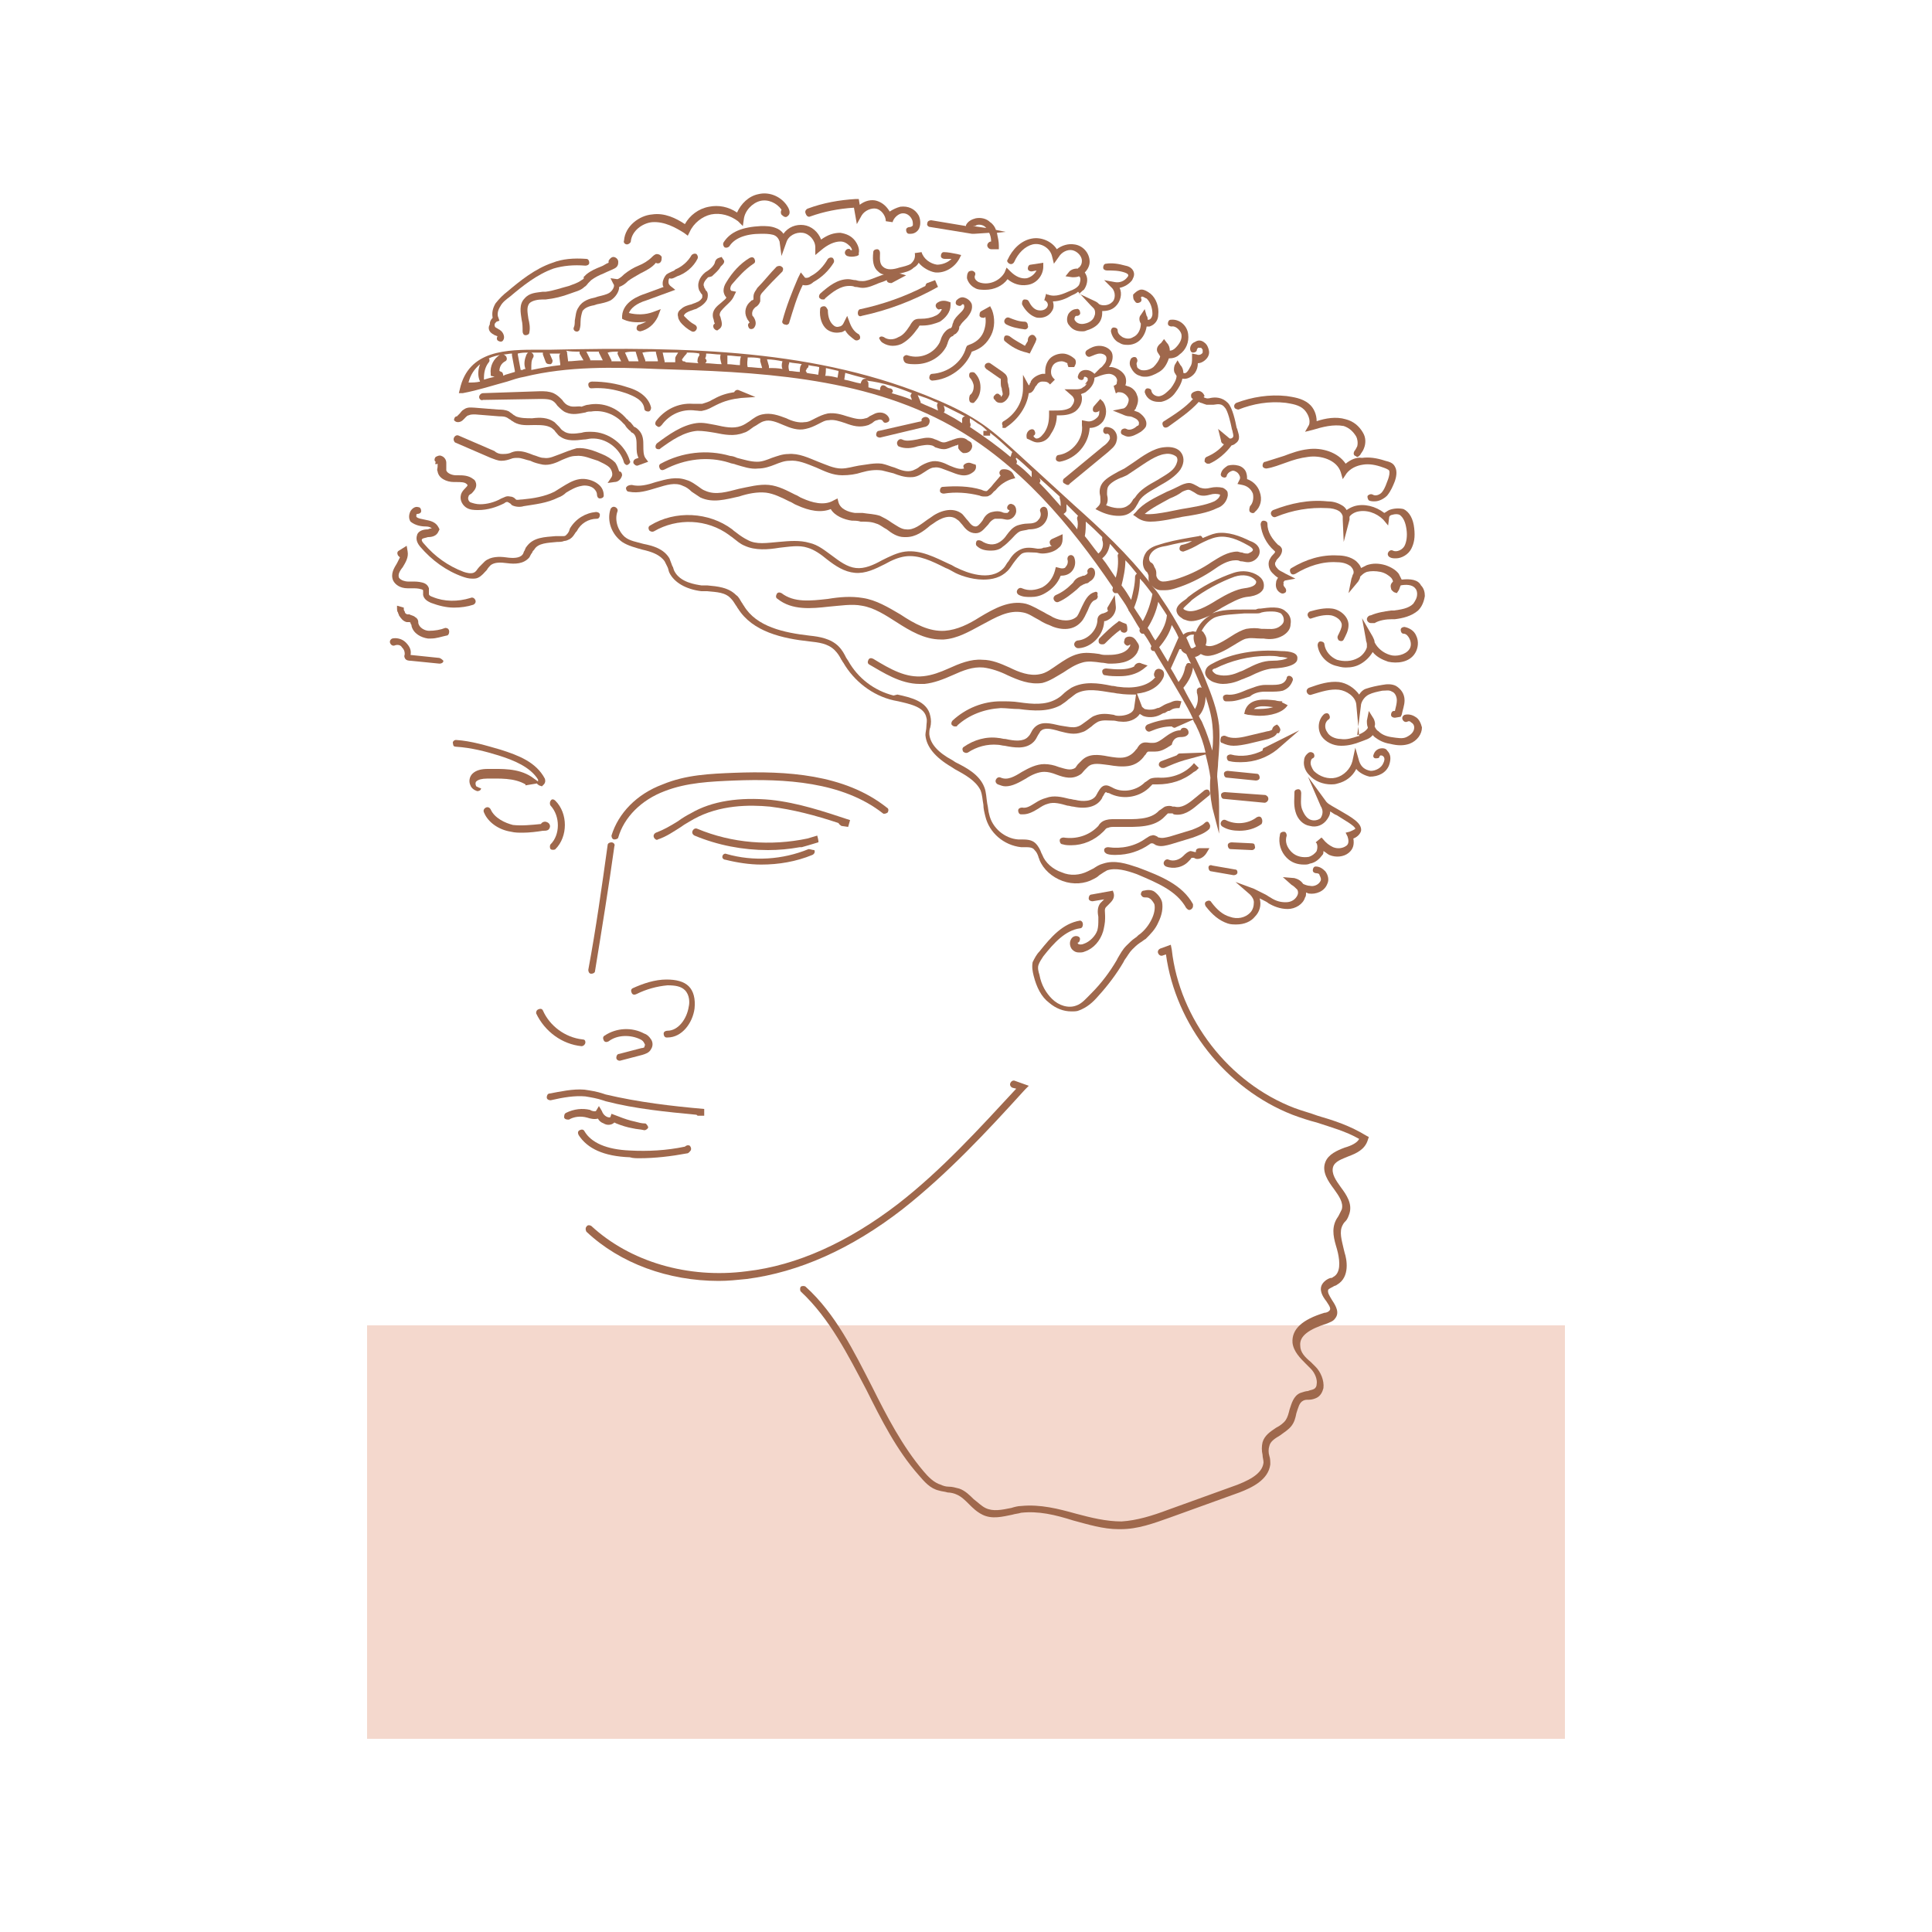 <svg data-bbox="38 20.023 124 159.977" viewBox="0 0 200 200" height="200" width="200" xmlns="http://www.w3.org/2000/svg" data-type="color">
    <g>
        <path d="M162 137.2V180H38v-42.8h124z" fill="#f4d8cd" data-color="1"/>
        <path d="M69.1 106.7c-.2 0-.4.1-.4.3 0 .2.1.4.3.4h.1c1.5 0 2.6-1.5 2.8-3 .1-1-.1-1.8-.6-2.3-.5-.5-1.3-.7-2.3-.7-1.2 0-2.4.4-3.5.9-.2.1-.2.3-.1.5s.3.2.5.1c1-.5 2.1-.8 3.2-.9.8 0 1.4.1 1.8.5.5.5.5 1.3.4 1.7-.2 1.3-1.1 2.5-2.2 2.5z" fill="#9f684c" data-color="2"/>
        <path d="M66.4 108.5l-2.3.6c-.2 0-.3.2-.3.4s.2.3.3.3h.1l2.3-.6c.3-.1.7-.2.9-.6.2-.3.2-.7 0-1-.2-.3-.4-.5-.7-.6-1.3-.7-2.9-.6-4.1.2-.2.1-.2.3-.1.5s.3.2.5.1c.9-.7 2.3-.7 3.3-.2.2.1.3.2.4.4.1.2.1.2 0 .3.1.1-.1.2-.3.2z" fill="#9f684c" data-color="2"/>
        <path d="M60.2 108.3c.2 0 .4-.2.4-.4s-.1-.3-.3-.3c-1.8-.2-3.4-1.4-4.1-3-.1-.2-.3-.2-.5-.1s-.2.3-.2.4c.9 1.9 2.7 3.2 4.7 3.4z" fill="#9f684c" data-color="2"/>
        <path d="M63.3 87.2c-.2 0-.4.1-.4.3-.6 4.3-1.2 8.6-2 12.9 0 .2.1.4.3.4.2 0 .4-.1.4-.3.7-4.3 1.4-8.6 2-12.9.1-.2-.1-.4-.3-.4z" fill="#9f684c" data-color="2"/>
        <path d="M91.9 84.1c.1-.2.1-.4-.1-.5-4.4-3.5-10.5-3.8-15.8-3.6-2.5.1-5 .2-7.4 1.2-2.7 1-4.6 3-5.3 5.3 0 .2.1.4.3.4.2 0 .4-.1.4-.2.6-2.1 2.4-3.9 4.8-4.8 2.3-.9 4.8-1 7.2-1.1 5.2-.2 11.2.1 15.4 3.4.1.1.4 0 .5-.1z" fill="#9f684c" data-color="2"/>
        <path d="M87.1 85.5l.7.1.2-.7c-2.7-.9-5.4-1.8-8.2-2.1-3.2-.3-6.1.1-8.3 1.4-.4.2-.9.5-1.3.8-.8.5-1.5.9-2.3 1.2-.2.1-.3.3-.2.5.1.2.3.3.4.2.9-.3 1.6-.8 2.4-1.3.4-.3.8-.5 1.3-.8 2.7-1.5 5.8-1.5 7.9-1.3 2.4.3 4.7.9 7.1 1.7.1.2.2.2.3.3z" fill="#9f684c" data-color="2"/>
        <path d="M84.6 86.5l-1 .3c-3.8.8-7.8.5-11.4-1-.2-.1-.4 0-.5.2-.1.2 0 .4.2.5 2.4 1 5 1.5 7.6 1.5 1.1 0 2.2-.1 3.3-.3h.2l.7-.2c.3-.1.7-.2 1-.3.1 0-.1-.7-.1-.7z" fill="#9f684c" data-color="2"/>
        <path d="M83.7 87.9c-2.7 1.1-5.7 1.3-8.5.5-.2-.1-.4.1-.4.2-.1.2.1.4.3.4 1.2.3 2.5.5 3.7.5 1.8 0 3.6-.3 5.3-1 .2-.1.3-.3.2-.5-.2 0-.4-.1-.6-.1z" fill="#9f684c" data-color="2"/>
        <path d="M49.3 81.4c-.1-.2-.1-.4 0-.5.2-.2.6-.3 1.1-.3 1.3 0 2.8-.1 4 .6v.1l1.2-.2c0 .1.1.1.2.2l.3.1.2-.2c.1-.1.2-.3.1-.6-.9-1.7-2.7-2.4-4.6-3-1.4-.4-3-.9-4.6-1-.2 0-.4.2-.3.4 0 .2.1.3.3.3 1.6.1 3.1.5 4.4.9 1.6.5 3.3 1.2 4.1 2.5v.2l-.7-.5c-1.4-.9-3.1-.8-4.5-.8-.6 0-1.2.1-1.6.5-.3.3-.4.8-.2 1.2.1.3.4.5.7.6.2 0 .4-.1.4-.3-.1 0-.3-.1-.5-.2z" fill="#9f684c" data-color="2"/>
        <path d="M56.9 85.7c.1-.2 0-.5-.3-.6-.2-.1-.5 0-.6.2-1 .1-2 .2-2.9.1-.8-.2-1.9-.7-2.3-1.6-.1-.2-.3-.3-.5-.2-.2.1-.3.3-.2.5.4 1 1.5 1.8 2.8 2 .4.1.8.1 1.2.1.7 0 1.5-.1 2.1-.2.3 0 .6 0 .7-.3z" fill="#9f684c" data-color="2"/>
        <path d="M57 82.9c-.1.1-.1.4 0 .5 1 1.1 1 3 0 4-.1.1-.1.4 0 .5.1.1.4.1.5 0 1.3-1.3 1.3-3.7 0-5-.2-.2-.4-.2-.5 0z" fill="#9f684c" data-color="2"/>
        <path d="M60.6 113.5c.6.1 1.2.2 1.8.4l.3.1c3.1.8 6.3 1.1 9.4 1.4.1.1.1.1.2.1h.6v-.7c-3.4-.3-6.8-.7-10.2-1.5l-.3-.1c-.6-.2-1.2-.3-1.9-.4-1.2-.1-2.5.2-3.6.4-.2 0-.3.2-.3.4s.2.3.4.3c1.3-.3 2.5-.5 3.6-.4z" fill="#9f684c" data-color="2"/>
        <path d="M66.2 119.9c1.6 0 3.3-.2 4.9-.5.2 0 .3-.2.4-.3.1-.2 0-.4-.1-.5-.2-.1-.4 0-.5.1-1.9.4-3.8.5-5.7.4-2.4-.1-4-.8-4.7-2-.1-.2-.3-.2-.5-.1s-.2.3-.1.5c.9 1.4 2.6 2.2 5.3 2.3.3.1.7.1 1 .1z" fill="#9f684c" data-color="2"/>
        <path d="M106.1 112.8l.4-.4-1.4-.5c-.2-.1-.4 0-.5.2-.1.2 0 .4.2.5l.4.1c-3.8 4.1-7.7 8.4-12.2 11.9-5.2 4-10.5 6.4-15.7 7-6.1.8-12.1-1-16.1-4.7-.2-.1-.4-.1-.5.1-.1.1-.1.3 0 .5 3.5 3.3 8.5 5.1 13.7 5.1 1 0 1.9-.1 2.9-.2 5.4-.7 10.8-3.1 16.1-7.2 4.7-3.7 8.8-8.1 12.7-12.4z" fill="#9f684c" data-color="2"/>
        <path d="M136.4 115.5c-.8-.3-1.6-.5-2.4-.8-6.8-2.6-11.9-9.2-12.7-16.4l-.1-.5-1.1.4c-.2.1-.3.3-.2.5.1.2.3.3.5.2l.3-.1c1 7.3 6.2 13.9 13.1 16.6.8.3 1.7.6 2.5.8 1.5.5 3 .9 4.4 1.7-.2.4-.8.7-1.5.9-.8.3-1.7.7-2 1.5-.4 1 .3 2 .9 2.8.5.7 1 1.4.8 2.1l-.3.6c-.1.2-.2.3-.3.5-.5 1-.2 2 .1 3l.1.4c.2.9.3 2.1-.5 2.5-.1.1-.2.1-.3.1-.3.1-.6.3-.8.6-.4.6 0 1.3.4 1.8.4.6.5.8.3 1-.1.1-.3.2-.5.2-2.3.7-3.4 1.7-3.3 3.1.1.9.8 1.6 1.4 2.2l.5.5c.4.4.7 1.1.6 1.6 0 .2-.1.4-.3.5-.2.1-.4.1-.6.2-.2 0-.5.1-.8.2-.7.3-.9 1.1-1.1 1.7-.1.4-.2.8-.4 1.1-.2.3-.6.6-1 .8-.6.4-1.2.8-1.4 1.5-.1.4-.1.9 0 1.3 0 .3.1.5.1.8-.1.9-.9 1.6-2.7 2.3l-7.2 2.6c-1.6.6-3.2 1.1-4.8 1.2-1.6 0-3.2-.4-4.7-.8-1.8-.5-3.7-1-5.7-.8-.3 0-.7.1-1 .2-1 .2-1.9.4-2.7 0-.4-.2-.8-.6-1.2-.9-.4-.4-.9-.9-1.5-1.1-.4-.1-.7-.2-1.1-.2-.3 0-.6-.1-.8-.2-.7-.2-1.3-.8-1.8-1.4-2.2-2.6-3.8-5.7-5.3-8.7-1.9-3.7-3.8-7.6-6.9-10.4-.1-.1-.4-.1-.5 0-.1.1-.1.4 0 .5 3 2.8 4.9 6.6 6.8 10.2 1.5 3 3.1 6.2 5.4 8.8.6.7 1.2 1.4 2.1 1.6.3.1.6.1.9.2.3 0 .7.1.9.2.5.2.9.6 1.3 1s.8.8 1.4 1.1c1 .5 2.1.2 3.1 0 .3-.1.6-.1.9-.2 1.8-.2 3.5.2 5.4.8 1.5.4 3.1.9 4.7.9h.2c1.8 0 3.4-.6 5.1-1.2l7.2-2.6c1.3-.5 3-1.3 3.2-2.9 0-.3 0-.6-.1-.9-.1-.3-.1-.7 0-1 .1-.5.6-.8 1.1-1.1.4-.3.9-.6 1.2-1 .3-.4.4-.8.5-1.3.2-.6.3-1.1.7-1.3.2-.1.3-.1.6-.1s.6-.1.8-.2c.4-.2.6-.6.7-1 .1-.8-.3-1.7-.8-2.2l-.5-.5c-.6-.5-1.1-1-1.1-1.7-.1-1 .9-1.7 2.8-2.3.2-.1.6-.2.8-.5.5-.6.1-1.3-.3-1.9-.3-.5-.5-.8-.4-1.1.1-.1.3-.2.5-.3.1-.1.3-.1.4-.2 1.4-.8 1-2.7.8-3.3l-.1-.4c-.2-.9-.5-1.8-.1-2.5.1-.2.2-.3.3-.4.2-.2.3-.5.4-.8.3-1-.3-1.9-.9-2.7-.5-.7-1-1.4-.8-2.1.2-.6.9-.8 1.6-1.1.8-.3 1.7-.7 2-1.7l.1-.3-.2-.1c-1.8-1.1-3.4-1.6-5.1-2.1z" fill="#9f684c" data-color="2"/>
        <path d="M111.8 95.3c-1.8.3-3 1.7-4.2 3.2-.3.3-.5.7-.7 1.1-.1.5 0 1 .1 1.4.3 1.2.8 2.2 1.6 2.8.7.6 1.5.9 2.3.9.3 0 .6 0 .8-.1.8-.3 1.4-.8 2-1.5 1-1.1 1.9-2.3 2.6-3.5l.1-.2c.3-.4.5-.8.8-1.1.2-.2.5-.5.8-.7.2-.1.4-.3.6-.4.5-.5 1-1 1.3-1.7.4-.8.5-1.5.4-2.1-.1-.4-.4-.8-.8-1.1-.3-.2-.7-.2-1.1-.1-.2 0-.3.2-.3.4.1.2.2.3.4.3s.4 0 .5.1c.2.1.4.4.5.6.1.4 0 1-.3 1.6-.3.6-.7 1.1-1.2 1.5-.2.1-.3.3-.5.4-.3.2-.6.5-.9.8-.4.4-.6.8-.9 1.3l-.1.2c-.7 1.2-1.6 2.4-2.6 3.4-.6.6-1 1.1-1.6 1.3-.8.3-1.8 0-2.5-.7-.6-.6-1.1-1.4-1.3-2.5-.1-.3-.2-.7-.1-1 .1-.3.3-.6.5-.9 1.1-1.4 2.3-2.7 3.8-2.9.2 0 .3-.2.3-.4 0-.3-.2-.4-.3-.4z" fill="#9f684c" data-color="2"/>
        <path d="M122.8 94c.1.1.2.2.3.2.2 0 .4-.2.4-.4v-.2c-1.1-2-3.3-2.9-5.7-3.8-1.2-.4-2.4-.8-3.6-.4-.4.1-.7.3-1 .5l-.6.3c-.8.4-1.8.5-2.7.1-.9-.3-1.7-1-2-1.8l-.1-.2c-.1-.3-.3-.7-.6-1-.4-.4-1-.4-1.5-.4h-.3c-1.4-.1-2.7-1.2-3-2.6-.1-.3-.1-.7-.2-1.1-.1-.6-.1-1.2-.3-1.7-.5-1.3-1.8-2-3-2.6l-.3-.2c-1.5-.8-2.3-1.7-2.4-2.7 0-.2 0-.5.1-.7.1-.4.1-.8 0-1.2-.3-1.5-2-1.9-3.4-2.2l-.4.1c-2-.5-3.7-1.8-4.7-3.6l-.2-.3c-.2-.4-.4-.8-.8-1.2-.8-.8-2-1-3-1.1-2.6-.3-5.5-.9-6.8-3.1-.1-.1-.1-.2-.2-.3-.2-.3-.3-.6-.6-.8-.8-.8-1.9-.9-3-1h-.6c-.6-.1-2.2-.3-2.8-1.5-.1-.2-.1-.4-.2-.5-.1-.3-.2-.5-.3-.8-.6-1-1.7-1.3-2.7-1.5-.7-.2-1.4-.3-1.9-.7-.7-.6-1.1-1.7-.8-2.6.1-.2 0-.4-.2-.5-.2-.1-.4 0-.5.2-.4 1.2.1 2.6 1.2 3.4.6.4 1.4.6 2.1.8.9.2 1.8.5 2.3 1.2l.3.6c.1.2.1.4.2.6.5 1 1.7 1.7 3.3 1.9h.6c1 .1 1.9.1 2.5.8.2.2.3.4.5.7.1.1.1.2.2.3 1.5 2.4 4.6 3.1 7.4 3.4.9.1 1.9.2 2.6.9.3.3.5.6.7 1 .1.1.1.2.2.3 1.1 1.9 3 3.4 5.2 3.9l.5.1c1.3.3 2.7.6 2.9 1.7.1.3 0 .6 0 .9 0 .3-.1.6-.1.9.1 1.2 1 2.3 2.7 3.3l.3.2c1.1.6 2.2 1.2 2.7 2.2.2.5.2 1 .3 1.5 0 .4.1.8.2 1.2.4 1.7 1.9 3 3.7 3.2h.4c.4 0 .8 0 1 .3.2.2.3.4.4.7 0 .1.1.2.1.3.4 1 1.3 1.8 2.4 2.2 1.1.4 2.3.3 3.2-.2.2-.1.4-.2.6-.4.3-.2.6-.4.8-.5.9-.3 2 0 3.1.4 2.1.9 4.1 1.7 5.1 3.5z" fill="#9f684c" data-color="2"/>
        <path d="M107.4 56.8c-.6-.1-1.2-.2-1.8.1-.6.3-.9.7-1.2 1.2-.2.2-.3.5-.5.7-1.4 1.5-4 .4-4.8 0-.3-.1-.5-.3-.8-.4-1.5-.7-3-1.5-4.6-1.3-.8.1-1.6.5-2.4.9-.9.5-1.8.9-2.7.8-.9-.1-1.7-.7-2.5-1.3-.7-.5-1.4-1.1-2.3-1.3-1-.3-2.1-.2-3.2-.1-1.2.1-2.3.3-3.2-.2-.4-.2-.7-.4-1.1-.7-.1-.1-.3-.2-.5-.4-2.4-1.8-5.9-2-8.5-.4-.2.1-.2.3-.1.5.1.1.3.2.5.1 2.4-1.4 5.5-1.3 7.8.4.1.1.3.2.4.3.4.3.7.6 1.2.8 1.1.5 2.4.4 3.6.2 1-.1 2-.3 2.9 0 .7.2 1.4.7 2 1.2.9.7 1.8 1.3 2.9 1.4 1.1.1 2.1-.4 3.1-.9.7-.4 1.4-.7 2.1-.8 1.4-.2 2.8.5 4.2 1.2.3.1.6.3.8.4.5.3 1.8.8 3.1.8.9 0 1.8-.2 2.5-.9.2-.2.4-.5.6-.8.3-.4.6-.8.9-1 .4-.2.9-.1 1.4-.1.2 0 .4.1.7.1.6 0 1.3-.2 1.7-.6.3-.2.4-.6.4-.9v-.5l-1.1.5c-.2.1-.3.3-.2.5 0 .1.1.2.2.2-.3.1-.6.2-.9.2-.1.1-.4.1-.6.1z" fill="#9f684c" data-color="2"/>
        <path d="M113.3 61.3c-.7.2-1 .9-1.3 1.5-.2.4-.3.7-.5 1-.6.6-1.7.5-2.5.1-.3-.2-.6-.3-.9-.5-.6-.3-1.2-.7-1.9-.9-1.7-.4-3.3.5-4.8 1.4-1.1.7-2.3 1.3-3.6 1.4-1.6.1-3.1-.7-4.6-1.7-1.2-.7-2.5-1.5-3.9-1.7-1.2-.2-2.4-.1-3.6.1-1.8.2-3.5.4-4.8-.6-.2-.1-.4-.1-.5.1-.1.2-.1.4.1.5 1.5 1.2 3.5 1 5.3.8 1.2-.1 2.4-.3 3.4-.1 1.3.2 2.5 1 3.6 1.7 1.4.9 2.9 1.8 4.6 1.8h.3c1.4-.1 2.6-.8 3.9-1.5 1.5-.8 2.8-1.6 4.3-1.3.6.1 1.1.5 1.7.8.3.2.7.4 1 .5 1 .5 2.4.7 3.3-.3.3-.3.5-.8.7-1.2.2-.5.4-1 .8-1.1.2-.1.3-.3.2-.5.1-.3-.1-.4-.3-.3z" fill="#9f684c" data-color="2"/>
        <path d="M116.9 65.9c-.2 0-.5.1-.5.4-.1.2 0 .4.2.5.1.1.3 0 .4-.1 0 .1 0 .2-.1.3-.5.8-1.8.8-2.3.8-.3 0-.5 0-.8-.1-.7-.1-1.5-.2-2.2 0-.8.2-1.5.7-2.1 1.1-.6.4-1.2.9-1.9 1-1 .2-2.1-.2-3.1-.7-.9-.4-1.8-.8-2.8-.8-1.2-.1-2.4.4-3.5.9-.9.4-1.7.7-2.6.8-1.8.2-3.4-.7-5.2-1.8-.2-.1-.4-.1-.5.1-.1.2-.1.4.1.5 1.4.8 3.2 2 5.2 2h.5c1-.1 2-.5 2.9-.9 1.1-.5 2.1-.9 3.2-.8.8.1 1.7.4 2.5.8 1.1.5 2.3 1 3.6.8.8-.2 1.5-.7 2.2-1.1.6-.4 1.2-.8 1.9-1 .6-.2 1.3-.1 2 0 .3 0 .6.1.8.1.8 0 2.2 0 2.9-1.1.2-.4.3-.7.1-1-.3-.5-.5-.7-.9-.7z" fill="#9f684c" data-color="2"/>
        <path d="M115.8 71.1c-.2 0-.4-.1-.7-.1-1.4-.3-2.9-.5-4.2.2-.3.2-.6.4-.9.7-.2.2-.5.4-.7.5-1.1.6-2.4.5-3.8.3-.6-.1-1.3-.1-1.9-.1-1.8 0-3.6.7-5 2-.1.1-.2.4 0 .5.1.1.2.1.3.1.1 0 .2 0 .2-.1 1.2-1.1 2.8-1.7 4.5-1.8.6 0 1.2.1 1.9.1 1.5.2 3 .3 4.3-.4.3-.2.6-.4.8-.6.3-.2.5-.4.8-.6 1.1-.6 2.4-.3 3.7-.1.2 0 .5.1.7.1.6.1 1.2.1 1.8.1l-.2 1.4c-.1.6-1 .8-1.5.8-.2 0-.4 0-.6-.1-.6-.1-1.3-.2-2 .1-.3.1-.6.4-.9.6-.3.2-.5.4-.8.5-.5.2-1.2 0-1.9-.1-.9-.2-1.9-.5-2.6.2-.2.2-.3.4-.4.6-.1.2-.2.3-.3.4-.5.5-1.4.4-2.3.2-.3 0-.5-.1-.7-.1-1.3-.2-2.6.2-3.6.9-.2.1-.2.3-.1.5.1.1.3.2.5.1.9-.6 2-.9 3.1-.8.2 0 .5.1.7.1 1 .2 2.2.4 3-.4.2-.2.3-.4.4-.6.1-.2.2-.3.3-.5.4-.4 1-.3 2 0 .8.2 1.5.4 2.3.1.4-.1.7-.4 1-.6.2-.2.5-.4.7-.5.5-.2 1-.1 1.6-.1.2 0 .4.1.7.1.8.1 1.6-.2 2-.8.1.1.2.1.3.2.5.2 1.2.2 1.8-.1.2-.1.3-.2.5-.2.1-.1.2-.1.3-.2.1 0 .2 0 .3-.1.1 0 .1-.1.2-.1.2-.1.5-.1.7-.1l.2-.7c-.4-.1-.7-.1-1.1.1-.3.1-.6.2-.9.4-.2.1-.3.2-.5.2-.4.2-.9.2-1.3.1-.1-.1-.3-.2-.3-.3l-.5-1.3c1.1-.1 2.2-.6 2.7-1.6.2-.4.1-.8-.2-.9-.2-.1-.4-.1-.6.1-.1.2-.2.4-.1.6 0 0 0 .1.1.1-.8 1-2.4 1.2-3.8 1z" fill="#9f684c" data-color="2"/>
        <path d="M122.2 76.3c.2 0 .6 0 .8-.3.1-.2 0-.5-.2-.6-.2-.1-.5-.1-.6.2-.6 0-1.2.4-1.6.7-.4.3-.8.6-1.2.6h-.3c-.2 0-.5-.1-.8 0-.3.1-.5.4-.6.6l-.1.1c-.3.4-.7.7-1.2.8-.5.1-1.1 0-1.7-.1-1-.2-2-.3-2.7.4l-.4.4c-.1.1-.2.3-.3.4-.5.3-1 .1-1.7-.1-.5-.2-1-.3-1.5-.3-.8 0-1.6.4-2.3.8-.8.5-1.5.9-2.2.6-.2-.1-.4 0-.5.2-.1.2 0 .4.2.5.3.1.5.2.8.2.7 0 1.4-.4 2.1-.8.6-.4 1.3-.7 1.9-.7.4 0 .8.1 1.3.3.8.3 1.6.5 2.4 0 .2-.1.3-.3.5-.5l.3-.3c.5-.5 1.3-.3 2.2-.2.6.1 1.3.2 2 .1s1.3-.5 1.7-1.1l.1-.1c.1-.2.2-.3.3-.3h.7c.7 0 1.2-.4 1.7-.7.1-.5.4-.8.9-.8z" fill="#9f684c" data-color="2"/>
        <path d="M119.9 80.5c-.2 0-.5 0-.8.1-.2.1-.4.3-.6.4l-.1.1c-.9.8-2.3 1-3.3.4-.2-.1-.4-.2-.6-.2-.5 0-.7.5-.9.8 0 .1-.1.1-.1.2-.4.7-1.4.7-2.2.5-.2 0-.4-.1-.6-.1-.8-.2-1.6-.4-2.4-.1-.4.1-.8.3-1.1.5-.5.3-.9.6-1.4.5-.2 0-.4.1-.4.3 0 .2.1.4.3.4h.2c.6 0 1.1-.3 1.6-.6.3-.2.6-.4 1-.5.6-.2 1.3 0 2 .2.2 0 .4.1.6.1 1.4.3 2.5 0 3-.9 0-.1.1-.2.1-.2.1-.2.2-.4.3-.4 0 0 .1.1.3.1 1.3.7 3 .5 4.1-.5l.1-.1.3-.3h.5c1.4 0 2.7-.4 3.8-1.3.1 0 .1-.1.2-.1l.3-.3-.5-.5c-.8 1-2.2 1.6-3.7 1.5z" fill="#9f684c" data-color="2"/>
        <path d="M124.7 81.8l-1.1.9c-.6.5-1.3 1-2 .8h-.2c-.2-.1-.5-.1-.8 0-.2.1-.4.3-.6.4-.9 1-2.5.9-4 .9h-.7c-.3 0-.7 0-1.1.2-.2.1-.4.3-.5.5l-.1.1c-.9.9-2.2 1.3-3.5 1.1-.2 0-.4.1-.4.3 0 .2.1.4.3.4.3.1.6.1.9.1 1.2 0 2.4-.5 3.3-1.4l.1-.1c.1-.1.2-.3.4-.3.2-.1.4-.1.7-.1h.7c1.6 0 3.4.1 4.5-1.1l.1-.1.2-.2h.4c.1 0 .1 0 .2.1 1 .2 1.8-.4 2.5-1l1.1-.9c.2-.1.2-.3.1-.5s-.3-.2-.5-.1z" fill="#9f684c" data-color="2"/>
        <path d="M124.7 85.2c-.3.3-.8.5-1.3.7l-2.3.7c-.4.1-.8.2-1.1.1-.1 0-.1 0-.2-.1-.2-.1-.4-.2-.6-.1-.2 0-.4.2-.6.3-1.1.8-2.5 1.1-3.9.9-.2 0-.4.1-.4.3 0 .2.1.3.3.4.3.1.6.1.9.1 1.3 0 2.5-.4 3.5-1.1.1-.1.2-.1.2-.1.1 0 .2 0 .3.1.1 0 .1.1.2.1.5.2 1.1 0 1.5-.1l2.3-.7c.5-.2 1.2-.4 1.7-.9.1-.2.1-.4 0-.5-.1-.3-.3-.3-.5-.1z" fill="#9f684c" data-color="2"/>
        <path d="M124.9 88.3l.3-.5h-1c-.2 0-.4.1-.4.3v.1h-.1c-.1 0-.3-.1-.5-.1-.3.1-.5.3-.6.4l-.1.1c-.4.4-1 .6-1.5.4-.2-.1-.4 0-.5.2-.1.2 0 .4.2.5.8.3 1.8.1 2.4-.6l.1-.1c.1-.1.1-.2.2-.2h.2c.4.3 1 0 1.3-.5z" fill="#9f684c" data-color="2"/>
        <path d="M112.2 97.7c-.2.1-.5.1-.6 0 0 0 0-.1-.1-.1.2 0 .3-.2.3-.4s-.2-.3-.4-.3c-.3 0-.5.2-.6.5-.1.3 0 .7.2.9.2.2.4.3.7.3.2 0 .4 0 .6-.1.9-.3 1.6-1.1 1.9-2.1.1-.4.2-.9.2-1.3v-.3c0-.4-.1-.7.1-.9l.3-.3c.3-.3.6-.6.5-1.1l-.1-.3-2.2.4c-.2 0-.3.2-.3.4s.2.3.4.3l1.2-.2-.4.4c-.3.4-.3.9-.2 1.4v.3c0 .4 0 .7-.1 1.1-.2.6-.8 1.2-1.4 1.4z" fill="#9f684c" data-color="2"/>
        <path d="M44.1 54.5c.3 0 .5.1.6.2-.1 0-.2 0-.4.1-.4 0-.9.1-1.1.5-.1.3-.2.7.3 1.3 1.2 1.4 2.7 2.5 4.4 3.1.3.1.6.2 1 .2.2 0 .4 0 .6-.1.4-.2.6-.5.9-.8.1-.2.3-.4.4-.5.4-.3 1-.3 1.7-.2.8.1 1.7.1 2.3-.6.1-.2.2-.4.3-.5 0-.1.1-.2.2-.3.4-.7 1.4-.7 2.4-.8.2 0 .5 0 .7-.1.2 0 .4-.1.6-.2.3-.2.4-.4.6-.7l.1-.1c.4-.8 1.2-1.3 2.1-1.3.2 0 .3-.2.3-.4s-.2-.3-.4-.3c-1.1.1-2.1.7-2.7 1.7l-.1.3c-.1.2-.2.3-.3.4-.1.1-.2.1-.4.1h-.7c-1.1.1-2.3.1-3 1.1-.1.1-.1.2-.2.4-.1.1-.1.3-.2.4-.3.4-1 .4-1.7.3-.7-.1-1.6-.1-2.2.4l-.6.6c-.2.2-.3.5-.6.6-.3.1-.7 0-1-.1-1.6-.6-3-1.6-4.1-2.9-.2-.2-.3-.4-.2-.5.1-.1.3-.1.6-.2.4 0 .9-.1 1.1-.6l.1-.2-.1-.2c-.3-.6-.9-.7-1.4-.8-.4-.1-.7-.1-.9-.3v-.2c0-.1.1-.1.1-.1.2 0 .4-.1.4-.3 0-.2-.1-.4-.3-.4-.3-.1-.6.1-.8.4-.2.4-.2.8 0 1.1.5.4 1.1.5 1.6.5z" fill="#9f684c" data-color="2"/>
        <path d="M42.2 60.9h.5c.3 0 .6 0 .9.1.1 0 .2.1.2.1v.5c.1.5.6.7.8.8.8.3 1.6.5 2.4.5.7 0 1.4-.1 2-.3.2-.1.3-.3.2-.5-.1-.2-.3-.3-.5-.2-1.3.4-2.7.4-3.9-.1-.3-.1-.4-.2-.4-.3v-.6c-.1-.3-.3-.5-.7-.6-.4-.1-.7-.1-1.1-.1h-.4c-.2 0-.7-.1-.9-.4-.1-.3 0-.6.4-1.1.3-.5.6-1 .5-1.6l-.1-.6-.8.5c-.2.1-.2.3-.1.5l.2.2-.3.6c-.3.5-.7 1.1-.4 1.8.2.4.7.8 1.5.8z" fill="#9f684c" data-color="2"/>
        <path d="M46.1 65c-.5.2-1.1.3-1.7.3-.4 0-1-.3-1.1-.8v-.1c0-.2-.1-.4-.3-.5-.2-.2-.5-.2-.6-.3h-.2c-.1 0-.3-.1-.3-.3-.1-.1-.1-.2-.1-.3v-.1l-.7-.2v.3c0 .1 0 .3.1.4 0 .1.1.2.1.3.2.3.4.6.8.7h.2c.1 0 .2 0 .2.1 0 0 0 .1.1.2v.1c.2.8 1 1.2 1.7 1.3h.3c.6 0 1.1-.2 1.6-.3.2 0 .3-.2.3-.4 0-.3-.2-.4-.4-.4z" fill="#9f684c" data-color="2"/>
        <path d="M45.4 68.1l-2.9-.3c.1-.5-.1-.9-.5-1.3s-1-.5-1.4-.4c-.2.1-.3.3-.2.5s.3.3.5.2c.3-.1.6 0 .7.2.2.2.3.4.3.7 0 .1-.1.2 0 .4.1.3.5.3.6.3l3 .3c.2 0 .4-.1.4-.3-.1-.1-.3-.3-.5-.3z" fill="#9f684c" data-color="2"/>
        <path d="M45.3 48s0 .1 0 0v.3c0 .2-.1.3 0 .5.1.7.9 1.1 1.7 1.1h.2c.5 0 .9 0 1.1.2l.1.1c0 .1-.1.2-.2.3-.1.1-.3.3-.4.5-.3.6 0 1.2.4 1.5.4.3.9.3 1.3.3 1 0 1.9-.3 2.7-.7.1-.1.3-.2.4-.1.1 0 .1.1.2.1l.2.2c.4.2.9.2 1.2.1 1.2-.2 2.4-.3 3.6-.9.3-.1.6-.3.8-.5.5-.3 1-.6 1.6-.7.4-.1 1 0 1.3.3.2.2.3.4.3.6 0 .2.1.4.3.4.2 0 .4-.1.4-.3 0-.5-.2-.9-.6-1.2-.5-.4-1.3-.6-1.9-.5-.7.1-1.3.5-1.8.8-.3.2-.5.3-.8.5-1 .5-2.2.7-3.3.8-.3 0-.6.1-.7 0l-.1-.1c-.1-.1-.3-.2-.5-.2-.4-.1-.6.1-.9.2-.7.4-1.5.6-2.2.6-.4 0-.7-.1-1-.2-.2-.1-.3-.4-.2-.6 0-.1.1-.2.3-.3.2-.2.5-.5.5-.9 0-.2-.1-.5-.3-.6-.5-.4-1.1-.4-1.6-.4h-.2c-.4 0-.9-.2-1-.5v-.8c0-.3-.2-.6-.5-.7-.2-.1-.4 0-.6.1-.1.1-.2.4 0 .5-.1.3 0 .3.2.2z" fill="#9f684c" data-color="2"/>
        <path d="M47.1 45.8l3.7 1.6c.3.1.7.3 1.1.3.4 0 .7-.1 1-.2.2-.1.5-.1.7-.1.4 0 .8.2 1.3.3.4.2.8.3 1.3.4.7.1 1.4-.2 2-.5.5-.2.9-.4 1.4-.4.8-.1 1.6.3 2.3.5.4.2.9.4 1.2.7.2.2.4.7.2 1l-.4.6.7-.1c.4 0 .7-.3.8-.7 0-.2-.1-.4-.3-.4-.1-.3-.2-.6-.4-.9-.4-.4-.9-.7-1.4-.9-.7-.3-1.7-.7-2.6-.6-.7.2-1.2.4-1.7.6-.6.2-1.1.5-1.7.4-.4 0-.7-.2-1.1-.3-.5-.2-1-.4-1.6-.4-.3 0-.6.1-.8.2-.3.1-.6.1-.8.1-.3 0-.6-.1-.8-.3l-3.7-1.6c-.2-.1-.4 0-.5.2-.1.2 0 .4.1.5z" fill="#9f684c" data-color="2"/>
        <path d="M47.4 43.7c.4 0 .6-.3.8-.5.1-.1.2-.2.3-.2.2-.1.4-.1.7-.1l2.5.2c.3 0 .6 0 .9.2.1.1.2.1.3.2.1.1.2.1.3.2.7.4 1.4.3 2.1.3.7 0 1.3 0 1.8.3.1.1.3.2.4.4.2.2.3.4.5.5.7.5 1.6.4 2.4.3.3 0 .6-.1.8-.1 1.5-.1 3 1 3.4 2.5.1.2.3.3.4.2.2-.1.3-.3.2-.4-.5-1.7-2.2-3-4-3h-.1c-.3 0-.6 0-.9.1-.7.1-1.4.2-1.9-.2-.2-.1-.3-.3-.4-.4l-.5-.5c-.7-.5-1.5-.5-2.3-.4-.6 0-1.2 0-1.7-.2-.1-.1-.2-.1-.3-.2-.1-.1-.3-.2-.4-.3-.4-.2-.8-.2-1.1-.2l-2.5-.2c-.3 0-.7-.1-1.1.2-.2.1-.3.3-.4.4l-.3.3c-.2 0-.3.2-.3.4.1.1.2.2.4.2z" fill="#9f684c" data-color="2"/>
        <path d="M58.9 42c-.3-.1-.5-.3-.7-.6-.3-.3-.5-.5-.9-.7-.5-.2-.9-.2-1.4-.2l-5.9.2c-.2 0-.4.2-.4.4s.2.4.4.3l5.9-.1c.4 0 .8 0 1.1.1.3.1.5.3.7.6.3.3.6.6.9.7.7.3 1.4.1 2 0 .2-.1.4-.1.6-.1 1.2-.2 2.5.3 3.3 1.2l.2.2c.1.2.3.4.4.5.1.1.2.1.2.2.1.1.2.1.3.2.3.3.3.8.3 1.3 0 .4 0 .8.2 1.2l-.3.1c-.2.1-.3.3-.2.5.1.1.2.2.3.2h.1l1.1-.4-.3-.4c-.2-.3-.2-.8-.2-1.2 0-.6 0-1.2-.5-1.7-.1-.1-.2-.2-.4-.3-.1 0-.1-.1-.2-.2s-.2-.3-.4-.4c-.1-.1-.1-.2-.2-.2-1-1.2-2.5-1.8-4-1.5-.2 0-.4.1-.7.2-.3-.1-.9.1-1.3-.1z" fill="#9f684c" data-color="2"/>
        <path d="M64.8 50.5c0 .2.1.4.3.4 1 .2 1.9-.1 2.9-.4 1-.3 1.9-.6 2.7-.2.3.1.6.3.9.6l.9.6c1.3.6 2.6.2 4-.1.9-.3 1.9-.5 2.8-.4.8.1 1.6.5 2.4.9.3.1.5.3.8.4 1.3.6 2.5.8 3.5.4.4.7 1.4 1.1 2.2 1.2.3 0 .6 0 .9.1.6 0 1.1 0 1.6.2.4.1.7.4 1.1.6.5.4 1.1.8 1.8.8h.2c1 0 1.8-.6 2.5-1.2l.3-.2c.8-.6 1.8-1 2.5-.4.2.1.3.3.5.5.3.4.7.9 1.4.9.6 0 .9-.5 1.3-.9.2-.3.4-.5.7-.6h.6c.2 0 .5.1.7.1.5 0 .9-.5.9-.9 0-.3-.1-.6-.4-.7-.2-.1-.4 0-.5.2-.1.2 0 .4.2.4 0 0 0 .1-.1.2s-.1.1-.2.1c-.2 0-.3 0-.5-.1-.3-.1-.6-.1-1 0-.5.1-.8.5-1 .9-.3.4-.5.6-.7.6-.3 0-.5-.2-.8-.6-.2-.2-.4-.5-.6-.7-1-.8-2.4-.3-3.3.4l-.3.2c-.7.5-1.4 1.1-2.2 1-.5 0-1-.4-1.5-.7-.4-.3-.8-.5-1.2-.7-.6-.2-1.2-.2-1.8-.3h-.8c-.7-.1-1.5-.4-1.7-1.1l-.1-.4-.4.2c-1 .6-2.3.2-3.2-.2-.3-.1-.5-.3-.8-.4-.8-.4-1.7-.9-2.7-1-1-.1-2.1.2-3.1.4-1.2.3-2.4.7-3.5.2-.3-.1-.5-.3-.8-.5-.3-.2-.7-.5-1.1-.6-1.1-.4-2.1-.1-3.2.2-.9.3-1.7.5-2.5.3-.3 0-.5.1-.6.3z" fill="#9f684c" data-color="2"/>
        <path d="M100.3 47.9c-.2 0-.4.1-.5.2-.1.1-.1.2 0 .4-.4.1-.8 0-1.5-.3-.6-.3-1.3-.6-2-.4-.4.1-.8.3-1.1.5-.2.2-.5.3-.7.4-.6.2-1.2 0-1.9-.3-.4-.1-.8-.3-1.3-.4-.8-.1-1.6.1-2.4.2-.6.1-1.2.3-1.8.3-.8 0-1.6-.4-2.4-.7-1-.4-2-.9-3.1-.8-.6 0-1.1.2-1.7.4-.5.2-1 .4-1.5.4-.7 0-1.3-.2-2.1-.4-.2-.1-.5-.2-.7-.2-2.4-.7-5-.4-7.2.8-.2.1-.2.3-.1.5s.3.2.5.1c2.1-1.1 4.5-1.4 6.7-.7.2.1.5.1.7.2.7.2 1.5.5 2.3.4.6 0 1.2-.2 1.7-.4s1-.4 1.5-.4c.9-.1 1.8.3 2.8.7.9.4 1.7.8 2.7.8.7 0 1.4-.1 2-.3.7-.2 1.4-.3 2.1-.2l1.2.3c.5.2 1.1.4 1.7.4.2 0 .4 0 .7-.1.3-.1.6-.3.9-.5.3-.2.6-.4.9-.4.5-.1 1 .2 1.6.4.8.3 1.6.7 2.4.1.3-.2.4-.5.3-.8-.4-.1-.5-.2-.7-.2z" fill="#9f684c" data-color="2"/>
        <path d="M67.9 46.4c.1.1.2.1.3.1.1 0 .1 0 .2-.1 1.1-.8 2.4-1.7 3.8-1.8.6 0 1.2.1 1.8.2 1 .2 2 .4 3 0 .4-.1.7-.4 1-.6.4-.2.7-.5 1.1-.6.6-.2 1.3.1 2 .4.7.3 1.5.6 2.3.4.5-.1.9-.3 1.3-.5s.7-.4 1.1-.4c.5-.1 1.1.1 1.7.3.8.3 1.5.5 2.4.2.2-.1.4-.2.5-.3.1-.1.3-.2.4-.2.2-.1.5-.1.6.1.1.2.3.2.5.1s.2-.3.1-.5c-.3-.5-.9-.6-1.4-.4l-.6.3c-.1.1-.3.2-.4.2-.6.2-1.2 0-1.9-.2-.6-.2-1.3-.4-2-.3-.5.1-.9.3-1.3.5s-.7.4-1.1.4c-.6.1-1.3-.1-1.9-.4-.8-.3-1.6-.6-2.5-.4-.5.1-.9.4-1.3.7-.3.2-.6.4-.9.5-.8.3-1.7.1-2.6-.1-.6-.1-1.3-.3-2-.2-1.5.2-2.9 1.2-4.1 2.1-.1.1-.2.3-.1.5z" fill="#9f684c" data-color="2"/>
        <path d="M68.2 44.2c.1 0 .2-.1.3-.2.8-1.1 2.1-1.7 3.5-1.5.3 0 .5.1.8 0 .5-.1.8-.3 1.2-.5l.2-.1c.8-.4 1.6-.6 2.5-.7l1.5-.1-1.7-.7c-.2-.1-.4 0-.5.2-.7.1-1.4.3-2.1.7l-.2.1c-.3.2-.7.3-1 .4h-1c-1.5-.1-2.9.6-3.8 1.8-.1.2-.1.4.1.5.1.1.2.1.2.1z" fill="#9f684c" data-color="2"/>
        <path d="M64.8 40.7c.8.3 1.8.7 1.9 1.6 0 .2.2.3.4.3s.3-.2.3-.4c-.2-.9-1-1.7-2.4-2.1-1.2-.4-2.4-.6-3.7-.6-.2 0-.4.1-.4.3 0 .2.1.4.3.4 1.3-.1 2.4.1 3.6.5z" fill="#9f684c" data-color="2"/>
        <path d="M52.5 39.5c.6-.2 1.2-.4 1.8-.5 4.5-1.1 9.2-1 13.8-.8 9.9.3 21.1.7 30.4 5.9 7 3.9 12.3 10.2 16.7 16.7v.1c-.1.2 0 .4.2.5h.3c.4.6.8 1.1 1.1 1.7 0 .1.1.2.1.2.4.6.7 1.2 1.1 1.8-.1.2 0 .4.2.5h.2c.3.4.6.9.8 1.3-.1.1-.1.3 0 .4.1.1.2.1.3.1.5.9 1.1 1.8 1.6 2.7.8 1.4 1.7 2.8 2.4 4.3h-1.6c-1.1 0-2.1.2-3.1.6-.2.1-.3.3-.2.5.1.2.3.3.5.2.7-.3 1.4-.5 2.2-.5.1.1.3.2.4.1l1.8-.8c.1.3.3.5.4.8.4.8.7 1.7.9 2.6l-2.7.1c-.1 0-.2.1-.3.2-.5.2-1.1.4-1.6.6-.2.1-.3.3-.2.5.1.1.2.2.3.2h.2c.7-.3 1.4-.6 2.1-.8l2.2-.6c.2.8.4 1.6.5 2.4-.1 1 0 2.1.2 3.1l.7 2.7v-2.8c0-1-.1-2.1-.2-3.1 0-.5.1-1 .1-1.5.1-1.2.2-2.5.1-3.8-.2-1.7-.8-3.2-1.4-4.7-.3-.8-.7-1.6-1.1-2.4.2 0 .5-.2.6-.3.2.1.4.2.7.2.8 0 1.9-.6 2.7-1.1.5-.3 1.1-.7 1.4-.7.4-.1.9 0 1.4 0h.3c.6.1 1.3.1 2-.3.5-.3.8-.7.8-1.2.1-.5-.1-1-.5-1.3-.6-.6-1.8-.4-2.6-.3-.2 0-.3 0-.5.1h-1.3c-1.1 0-2.3 0-3.2.4.3-.2.7-.4 1-.6.9-.5 1.8-1 2.5-1.1 1.3-.1 1.7-.6 1.8-.9.1-.4 0-.8-.3-1.1-.5-.5-1.6-.9-2.8-.5-1.5.5-3.3 1.4-4.7 2.5l-.2.2c-.6.4-1.1.8-1 1.3.1.5.6.7.7.8.3.1.5.2.8.2.6 0 1.3-.3 2-.6-.6.3-1.2.9-1.5 1.7-.2 0-.3-.1-.5 0-.3 0-.6.1-.8.3-.7-1.3-1.4-2.5-2.3-3.8-.3-.5-.6-.9-1-1.3.3.3.6.5 1 .5h.4c.4 0 .8-.1 1.1-.2 1.3-.4 2.5-1 3.6-1.7l.3-.2c.7-.5 1.5-1 2.3-1 .2 0 .3 0 .5.1.3 0 .5.1.8.1.6 0 1.2-.5 1.2-1.1 0-.7-.7-1-1-1.1-1-.5-2.3-1-3.5-.8-.5.1-.9.3-1.4.5-.1-.2-.2-.3-.4-.2-1.2.2-2.4.4-3.5.7-.6.2-1.3.3-1.8.8s-.7 1.5-.2 2.1l.1.1.1.1c0 .1.1.2.1.3v.4c0 .1.1.3.2.4-2.3-3-5.1-5.6-7.9-8.1l-5.9-5.4c-1.1-1-2.3-2.1-3.6-3-1.3-.9-2.8-1.7-4.7-2.5-12.4-5.3-25.9-5.5-39.9-5.2h-1.3c-3.3 0-7.3 0-8.2 4.1l-.1.4h.4c1.6-.3 3.1-.8 4.6-1.2zm70.3 23.7c-.3-.1-.3-.2-.3-.2 0-.1.5-.5.7-.7l.2-.2c1.3-1 3-1.9 4.4-2.4.9-.3 1.7-.1 2.1.3.1.1.2.2.1.4s-.4.4-1.2.5c-.8.1-1.8.6-2.8 1.2-1.1.7-2.4 1.4-3.2 1.1zm3 .7c.8-.3 1.9-.3 3-.4h1.3c.1 0 .3 0 .5-.1.4-.1.7-.1 1.1-.1.4 0 .7.1.9.2.2.2.3.4.3.7 0 .3-.2.5-.5.7-.5.3-1 .2-1.5.2h-.3c-.5-.1-1-.1-1.6 0-.4.1-1 .4-1.6.8-1.1.7-2 1.2-2.6.9.2-.5.1-.9-.2-1.3 0-.1-.1-.1-.2-.2.3-.6.9-1.2 1.4-1.4zm-.3 13.9zm0-2.8c.1.9.1 1.8 0 2.7-.3-1-.6-1.9-1-2.8-.1-.3-.3-.5-.4-.8l.1-.1c.4-.5.6-1.2.6-1.9.3.9.6 1.9.7 2.9zm-1.4-4.5c.1.2.2.5.3.7-.2-.1-.4 0-.5.2v.3c.2.6.1 1.2-.2 1.7-.4-.7-.8-1.4-1.2-2.2.5-.6.9-1.3 1-2.1.2.5.4.9.6 1.4zm-.7-4.8h.2c-.1.4 0 .8.2 1.2-.1.1-.2.1-.3.2h-.2c-.2-.4-.3-.7-.5-1.1.2-.2.4-.3.6-.3zm-1.1 1.6c.1.2.3.3.5.4.2.4.3.7.5 1-.2-.1-.4-.1-.5.1 0 0 0 .1-.1.2-.1.6-.3 1.1-.7 1.6l-.5-.9-.3-.5.9-2c.2 0 .2 0 .2.1zM122 66l-1.1 2.5-.9-1.5c.6-.7 1.1-1.5 1.3-2.3.2.3.5.8.7 1.3zm-1.2-2.3c-.1 1-.6 1.8-1.2 2.6-.3-.4-.5-.9-.8-1.3.5-.8.9-1.7 1.1-2.7.3.5.6.9.9 1.4zm-1.7-5.5c-.3-.3-.1-.8.2-1.1.4-.4.9-.5 1.5-.6.8-.2 1.7-.4 2.6-.5-.3.2-.6.3-1 .4-.2 0-.3.2-.3.4s.2.3.4.3c.6-.2 1.2-.5 1.7-.8.6-.3 1.2-.6 1.8-.7 1.1-.2 2.2.3 3.1.8.4.2.6.4.6.5 0 .2-.3.3-.5.4-.2 0-.4 0-.6-.1-.2 0-.4-.1-.5-.1-1 0-1.9.6-2.7 1.1l-.3.2c-1.1.7-2.2 1.2-3.5 1.6-.5.1-.8.2-1.2.2-.3 0-.6-.2-.7-.6v-.2c0-.2 0-.4-.2-.7-.1-.3-.2-.4-.4-.5zm.2 3.3s0 .1 0 0c-.2 1-.5 1.9-1 2.8-.3-.5-.6-.9-.9-1.4.4-1 .6-1.9.6-3 .5.5.9 1.1 1.3 1.6zm-2.8-3.5c.4.4.8.9 1.2 1.4-.1 0-.2.2-.2.3 0 .8-.2 1.6-.4 2.4-.3-.5-.6-1-1-1.5.2-.8.4-1.7.4-2.6zm-.7-.7c-.1.1-.1.2-.1.2.1.8 0 1.6-.2 2.3-.5-.7-.9-1.4-1.4-2 .5-.4.7-.9.8-1.5.3.3.6.7.9 1zm-3.4-3.3c.6.5 1.1 1 1.7 1.6v.3c.2.5 0 1.1-.4 1.4-.5-.6-.9-1.2-1.4-1.8.1-.5.1-1 .1-1.5zm-2-1.2v-.6l.3.3.9.9c-.1.1-.1.2-.1.3.1.4.1.7 0 1.1-.4-.6-.9-1.1-1.4-1.6.3-.2.3-.3.3-.4zm-2.8-3.3l2.1 1.9v.2c.1.2.1.5.1.8-.7-.8-1.4-1.6-2.2-2.4.1-.1.1-.2.1-.3l-.1-.2zm-.8-.7v.6c-.5-.5-1-1-1.6-1.4.1-.1.1-.3 0-.4 0-.1-.1-.1 0-.2 0-.1 1.6 1.4 1.6 1.4zm-6.4-5.1c-.1 0-.1 0 0 0v-.4c.4.2.7.5 1.1.7.3.2.5.4.7.6h-.4v.5h.7v-.3c.8.6 1.5 1.3 2.3 2-.1.1-.1.3-.2.5-1.3-1.1-2.7-2.1-4.2-3.1.1-.1.1-.3 0-.5zM97.7 42l2.2 1.1c-.1 0-.3.1-.3.3v.4c-.3-.2-.5-.3-.8-.5-.4-.2-.7-.4-1.1-.6.1-.1.1-.2.1-.3l-.1-.4zm-.9-.4c.1 0 .2.1.3.1-.1.1-.1.2-.1.3l.1.5c-.6-.3-1.2-.5-1.8-.8v-.1l-.3-.7c.6.2 1.2.4 1.8.7zm-2.4-.9c-.1.1-.2.3-.1.4l.1.3c-.7-.3-1.4-.5-2.1-.7l.1-.1c.1-.2-.1-.4-.3-.4-.1 0-.3-.1-.4-.2-.1-.1-.4-.2-.5 0-.1.1-.1.3-.1.4l-1.2-.3v-.3c0-.2 0-.3-.2-.4 1.7.2 3.2.7 4.7 1.3zm-6.9-2.1c.7.2 1.4.4 2.2.6-.1 0-.3 0-.4.1-.1.1-.2.3-.2.4-.6-.1-1.1-.3-1.7-.4l.1-.7zm-2-.5c.4.1.9.2 1.3.3v.1l-.1.6c-.4-.1-.8-.2-1.3-.2.1 0 .1-.8.1-.8zm-1.9 0c.1-.1.1-.2.1-.3.4.1.7.1 1.1.2v.1l-.1.7c-.4-.1-.8-.1-1.2-.2 0-.1 0-.1-.1-.2.1-.1.1-.3.2-.3zm-1.9-.5v-.1c.4.1.9.1 1.3.2-.2.2-.2.5-.2.8-.4 0-.7-.1-1.1-.1-.1-.3-.1-.6 0-.8zm-.7-.2c-.1.3-.1.6 0 .8-.5-.1-.9-.1-1.4-.1v-.2l-.2-.7c.5 0 1.1.1 1.6.2zm-3.6-.4c.4 0 .9 0 1.3.1v.3l.2.7c-.5 0-1-.1-1.5-.1-.1-.4 0-.7 0-1zm-2.1-.2c.5 0 .9.1 1.4.1-.1.3-.1.6-.1.9-.4 0-.8-.1-1.3-.1v-.9zm-2.2-.2c.5 0 1 .1 1.5.1-.1.3 0 .7.1 1-.6 0-1.1-.1-1.7-.1l.1-.1c.1-.2 0-.3-.1-.4.1-.2.1-.3.1-.5zm-2.1.1c.1-.1.1-.1.1-.2.4 0 .9 0 1.3.1v.2c-.1.1-.2.3-.2.6 0 .1.1.2.1.2l-1.3-.1c-.1-.1-.2-.1-.3-.1 0 0-.1-.1-.1-.2.1-.1.2-.3.4-.5zm-.8-.2c-.1.2-.3.4-.3.6v.4h-1.1v-.1l-.2-.9h1.6zm-2.3-.1v.1l.2.8v.1h-1.3v-.1l-.3-.8c.5-.1 1-.1 1.4-.1zm-2.1 0s0 .1 0 0l.3 1h-1l-.4-.9c.3-.1.7-.1 1.1-.1zm-1.8 0c-.1.1-.1.2 0 .4l.3.6h-1v-.1l-.4-.8c.3-.1.7-.1 1.1-.1zm-2 0v.1l.4.8h-1.3v-.1l-.4-.8H62zm-2 0v.2l.4.7c-.5 0-1.1.1-1.6.1v-.1l-.1-.8c0-.1 0-.1-.1-.2.4.1.9.1 1.4.1zm-4.3.1h.5v.2l.3.8c.1.2.3.2.5.2.2-.1.2-.3.2-.4l-.3-.7H58c-.1.1-.1.2-.1.3l.1.8v.1c-1 .1-2 .3-3 .5v-.1c0-.6 0-.9.2-1.2.1-.2 0-.4-.2-.5h.7zm-1 0c-.1 0-.1.1-.2.2-.2.5-.3 1-.1 1.5-.1 0-.2 0-.3.1h-.2l-.3-1.6v-.1c.4-.1.7-.1 1.1-.1zm-2.3.4c-.1-.1-.2-.2-.3-.2.3 0 .6-.1.9-.1v.2l.3 1.6v.1c-.3.1-.7.2-1 .3l-.2.1c0-.2-.1-.4-.2-.4l-.2-.1c0-.4.2-.8.6-1 .2-.1.2-.3.1-.5zm-1.8.6c.1-.1.1-.3 0-.4.4-.2.9-.3 1.3-.4h-.1c-.7.4-1.1 1.2-1 2v.2l.4.1c-.4.1-.8.2-1.1.3v-.2c0-.5.1-1.1.5-1.6zm-.9.2c-.2.5-.3 1.2 0 1.8-.4.1-.8.1-1.2.1.2-.8.6-1.4 1.2-1.9z" fill="#9f684c" data-color="2"/>
        <path d="M132.6 67.4c-2.5-.2-5.1.2-7.1 1.3-.2.1-.6.3-.7.7-.2.5.3 1 .8 1.2.3.1.6.2 1 .2.5 0 1.1-.1 1.8-.4.2-.1.3-.1.5-.2l.5-.2c.8-.4 1.5-.7 2.3-.8.3 0 2.6-.1 2.6-1 .1-.6-.7-.8-1.7-.8zm-.9 1c-1 0-1.8.4-2.6.8l-.4.2c-.2.1-.3.1-.5.2-.9.4-1.7.4-2.3.2-.2-.1-.4-.3-.4-.4 0-.1.2-.2.3-.2 1.6-.8 3.5-1.3 5.5-1.3.4 0 .8 0 1.2.1.4 0 .6.1.8.1-.3.2-.9.3-1.6.3z" fill="#9f684c" data-color="2"/>
        <path d="M130.9 71.6h.6c.4 0 .9 0 1.3-.1.5-.2.8-.5 1-1 .1-.2 0-.4-.2-.5-.2-.1-.4 0-.4.2-.1.3-.3.5-.6.6-.3.1-.7.1-1 .1h-.6c-.7 0-1.3.3-1.9.5-.7.3-1.4.6-2.1.5-.2 0-.4.1-.4.3 0 .2.1.4.3.4h.4c.7 0 1.4-.3 2.1-.5.3-.3.9-.5 1.5-.5z" fill="#9f684c" data-color="2"/>
        <path d="M130.4 74.1c1.1 0 2.4-.3 2.9-1.1l-.6-.3s0-.1.1-.1c-.1 0-.5 0-.8-.1-1-.1-2.6-.3-3.1 1l-.1.4.4.1c.2 0 .7.1 1.2.1zm1.4-.9c-.6.2-1.4.2-2 .2.4-.4 1.2-.3 2-.2z" fill="#9f684c" data-color="2"/>
        <path d="M126.5 76.9c.4.2.8.3 1.2.3.5 0 1-.1 1.5-.2l2.1-.5c.2-.1.7-.2.9-.6h.2l.1-.2c.1-.2 0-.3-.1-.5l-.2-.2-.2.1c-.2.1-.3.3-.3.4 0 .1-.4.2-.5.2l-2.1.5c-.8.2-1.6.3-2.2 0-.2-.1-.4 0-.5.1-.1.3-.1.6.1.6z" fill="#9f684c" data-color="2"/>
        <path d="M134.5 75.6l-3.6 1.8c-.1 0-.2.1-.2.3-1 .5-2.2.7-3.3.4-.2 0-.4.1-.4.3 0 .2.1.4.3.4.4.1.8.1 1.2.1 1.4 0 2.7-.5 3.7-1.3l2.3-2z" fill="#9f684c" data-color="2"/>
        <path d="M130 80.8c.2 0 .4-.1.4-.3s-.1-.4-.3-.4l-3-.3c-.2 0-.4.1-.4.3 0 .2.1.4.3.4l3 .3z" fill="#9f684c" data-color="2"/>
        <path d="M130.9 83.1c.2 0 .4-.2.4-.4s-.1-.3-.3-.4l-4.2-.3c-.2 0-.4.1-.4.3 0 .2.1.4.3.4l4.2.4z" fill="#9f684c" data-color="2"/>
        <path d="M130.6 84.7c-.1-.2-.3-.2-.5-.1-.9.7-2.2.8-3.2.3-.2-.1-.4 0-.5.2-.1.2 0 .4.2.5.5.3 1.1.4 1.7.4.8 0 1.6-.2 2.3-.7.1-.2.1-.4 0-.6z" fill="#9f684c" data-color="2"/>
        <path d="M127.5 87.2c-.2 0-.4.1-.4.3 0 .2.1.4.3.4l2.2.1c.2 0 .4-.2.3-.4 0-.2-.1-.3-.3-.3l-2.1-.1z" fill="#9f684c" data-color="2"/>
        <path d="M125.1 89.8c0 .2.1.4.3.4l2.3.4c.2 0 .4-.1.4-.3s-.1-.3-.3-.3l-2.3-.4c-.2-.1-.4 0-.4.2z" fill="#9f684c" data-color="2"/>
        <path d="M119.1 54c.6 0 1.2-.1 1.8-.2l1.5-.3c1.3-.2 2.6-.4 3.6-.9.6-.2 1-.7 1.1-1.3 0-.2 0-.4-.1-.5-.1-.1-.2-.2-.4-.3-.4-.1-.9-.1-1.3 0s-.7.1-1 0c-.1 0-.2-.1-.4-.2s-.5-.3-.8-.3c-.4 0-.8.2-1 .3-.4.2-.8.4-1.3.6-1.2.6-2.5 1.2-3.2 2.1l-.3.3.3.2c.5.4 1 .5 1.5.5zm2-2.4c.5-.2.9-.4 1.3-.7.2-.1.5-.2.6-.2.2 0 .3.1.5.2s.3.2.5.3c.5.2.9.1 1.3 0 .3-.1.7-.1 1 0 0 .3-.4.6-.6.7-.9.4-2.2.6-3.4.8l-1.5.3c-.6.1-1.6.3-2.3.2.7-.6 1.7-1.1 2.6-1.6z" fill="#9f684c" data-color="2"/>
        <path d="M115.8 53.4c.5 0 1-.1 1.4-.5.3-.2.4-.5.6-.8l.1-.2c.4-.7 1.3-1.1 2.1-1.6.9-.5 1.7-1 2.2-1.7.5-.8.3-1.4.1-1.7-.3-.5-1-.7-1.8-.6-1.1.1-2.2.9-3.2 1.6l-.9.6-.6.3c-.7.4-1.5.8-1.8 1.4-.2.4-.2.8-.1 1.2 0 .4.1.7-.2 1l-.3.3.4.2c.6.3 1.3.5 2 .5zm-1.2-2.2c0-.3 0-.6.1-.8.2-.4.9-.8 1.5-1 .2-.1.5-.2.6-.3l.9-.6c.9-.6 2-1.4 2.9-1.5.5-.1 1 .1 1.2.3.2.3 0 .7-.1.9-.3.6-1.1 1-1.9 1.5-.9.5-1.8 1-2.3 1.8l-.2.2c-.1.2-.3.5-.5.6-.6.5-1.6.3-2.3 0 .2-.3.2-.7.1-1.1z" fill="#9f684c" data-color="2"/>
        <path d="M50.9 34.5c.1.1.2.1.3.2.1 0 .2.1.3.1-.1.2-.1.4.1.5s.4.1.5-.1c.2-.3 0-.8-.3-1-.1-.1-.2-.1-.3-.2-.1 0-.1-.1-.2-.1-.1-.1-.1-.2-.1-.3 0-.1.1-.2.2-.3l.3-.1-.1-.3c-.2-.4 0-.9.2-1.2.2-.4.6-.7 1-1 1.3-1.1 2.8-2.3 4.5-2.9 1-.3 2.1-.4 3.3-.3.2 0 .4-.1.4-.3 0-.2-.1-.4-.3-.4-1.3-.1-2.5 0-3.5.4-1.8.6-3.4 1.9-4.7 3-.4.3-.8.7-1.2 1.2-.3.5-.4 1-.3 1.5-.2.2-.3.4-.3.7-.2.3-.1.7.2.9z" fill="#9f684c" data-color="2"/>
        <path d="M60.2 29c-.4.3-.8.4-1.3.6-.8.2-1.6.5-2.4.6h-.3c-.7.1-1.4.1-1.9.7-.6.6-.4 1.5-.3 2.2.1.4.1.8.1 1.2 0 .2.1.4.3.4.2 0 .4-.1.4-.3.1-.5 0-1-.1-1.4-.1-.7-.2-1.2.1-1.6.3-.3.9-.4 1.4-.4h.3c.9-.1 1.7-.3 2.5-.6.5-.2 1.1-.3 1.5-.7.2-.1.3-.3.4-.4l.3-.3c.4-.3.8-.5 1.3-.7.4-.2.7-.3 1.1-.5.4-.2.4-.5.4-.7 0-.3-.3-.5-.5-.5s-.4.2-.5.4v.2c-.3.1-.5.3-.8.4-.5.2-1 .4-1.5.8l-.3.3c.1.1 0 .2-.2.3z" fill="#9f684c" data-color="2"/>
        <path d="M63.1 30.3c-.3.2-.8.3-1.2.4l-.3.1c-.5.1-1.3.3-1.7 1-.3.4-.3.9-.4 1.4 0 .2 0 .5-.1.7-.1.2.1.4.2.4.2.1.4-.1.4-.2.1-.3.1-.6.1-.8 0-.4.1-.8.2-1.1.2-.3.6-.5 1.2-.6l.3-.1c.5-.1 1-.2 1.4-.4.5-.3.9-.9.9-1.4.3-.1.6-.3.8-.5l.1-.1c.4-.3.8-.5 1.3-.8.6-.3 1.2-.6 1.6-1.1.1.1.4.1.5-.1.1-.1.1-.4.1-.5-.1-.2-.3-.3-.5-.3s-.4.2-.5.3c-.4.4-.9.7-1.4.9-.5.2-1 .5-1.5.9l-.1.1c-.2.2-.5.4-.6.4l-.7-.1.3.6c.2.2-.1.7-.4.9z" fill="#9f684c" data-color="2"/>
        <path d="M69.9 28.7l.2-.1c.9-.3 1.7-1 2.1-1.8.1-.2 0-.4-.1-.5-.2-.1-.4 0-.5.1-.4.7-1 1.2-1.7 1.5l-.1.1c-.2.1-.5.2-.8.4-.2.2-.4.6-.4.9 0 .2 0 .3.1.4l-1.9.7c-.6.2-2.3.8-2.4 2.3v.3l.2.1c.7.3 1.5.3 2.3.2-.2.1-.4.2-.7.3-.2 0-.3.2-.3.4s.2.3.4.3c.8-.2 1.4-.7 1.8-1.5l.3-.8-.8.3c-.8.3-1.7.3-2.5.1.2-.5.8-1 1.8-1.3l3-1.1-.5-.4c-.1-.1-.2-.2-.2-.4 0-.1 0-.3.1-.4.2.1.4 0 .6-.1z" fill="#9f684c" data-color="2"/>
        <path d="M73.7 28.6c.3-.3.7-.6.9-1l.2-.2c.2-.2.2-.4.1-.5l-.2-.3-.3.1c-.3.1-.4.4-.4.5-.1.3-.4.6-.7.8l-.3.2c-.6.5-.9 1.2-.6 1.9.1.1.1.2.2.3.1.1.1.1.1.2v.2c-.1.2-.3.4-.6.5-.2.1-.3.1-.5.2-.4.1-.8.2-1.1.5-.3.2-.4.5-.3.8 0 .2.1.3.2.5.3.4.8.8 1.2 1 .2.1.4 0 .5-.2.1-.2 0-.4-.2-.5-.4-.2-.7-.5-1-.8l-.1-.1s0-.1.1-.2c.2-.2.5-.3.8-.4.2-.1.4-.1.5-.2.4-.2.8-.5 1-.9.1-.3.1-.6 0-.8-.1-.1-.2-.2-.2-.3-.1-.1-.1-.1-.1-.2-.2-.3.1-.7.4-1 .1 0 .4-.1.4-.1z" fill="#9f684c" data-color="2"/>
        <path d="M78 27.3c.2-.1.2-.3.1-.5s-.3-.2-.5-.1c-1 .6-1.8 1.5-2.4 2.5-.2.3-.3.6-.3.9 0 .2.1.5.3.7-.1.2-.3.3-.5.5-.5.4-1 .8-.9 1.5 0 .1.1.3.1.4 0 .1.1.3.1.3-.2.1-.2.3-.1.5.1.1.2.2.3.2.1 0 .1 0 .2-.1.5-.3.3-.8.2-1.2 0-.1-.1-.2-.1-.3 0-.3.2-.5.6-.9.3-.3.7-.6.9-1.1l.2-.4-.5-.1s-.1-.1-.1-.2c0-.2.1-.4.2-.5.6-.7 1.3-1.5 2.2-2.1z" fill="#9f684c" data-color="2"/>
        <path d="M81 28.1c.1-.2.1-.4-.1-.5-.1-.1-.3-.1-.5 0-.7.7-1.3 1.5-2 2.2-.1.2-.4.5-.4.9v.3s-.1.1-.2.1l-.1.1c-.5.4-.7 1.1-.4 1.7l.1.2c.1.1.2.3.2.3-.2.1-.2.3-.1.5s.3.2.5.1c.4-.4.2-.9 0-1.2l-.1-.1c-.1-.3 0-.6.2-.8l.1-.1c.2-.1.4-.3.5-.6v-.5c0-.1.1-.3.2-.4.7-.8 1.4-1.5 2.1-2.2z" fill="#9f684c" data-color="2"/>
        <path d="M86.3 27.2c.1-.2 0-.4-.1-.5-.2-.1-.4 0-.5.1-.4.7-1 1.4-1.8 1.8-.2.2-.6.2-.6.1l-.4-.5-.3.6c-.6 1.4-1.2 2.9-1.6 4.4-.1.2.1.4.3.4.2.1.4-.1.4-.2.4-1.3.8-2.7 1.4-3.9.4.1.8 0 1.1-.3.9-.5 1.6-1.2 2.1-2z" fill="#9f684c" data-color="2"/>
        <path d="M85.3 31.7c-.2 0-.4.1-.4.3-.1.9.2 1.7.7 2.1.4.3.9.4 1.4.3.2 0 .3-.1.5-.2.2.4.6.7 1 1 .2.1.4 0 .5-.1.1-.2 0-.4-.1-.5-.4-.2-.7-.6-.9-1.1l-.3-.8-.4.8c-.1.2-.3.3-.4.3-.3.1-.5 0-.7-.2-.4-.4-.5-1-.5-1.5-.1-.2-.2-.4-.4-.4z" fill="#9f684c" data-color="2"/>
        <path d="M89.2 32.7c2.8-.6 5.4-1.6 7.9-3l-.3-.7-.8.3c-.1 0-.2.2-.2.3-2.1 1.1-4.4 1.9-6.7 2.4-.2 0-.3.2-.3.4 0 .3.2.4.4.3z" fill="#9f684c" data-color="2"/>
        <path d="M91.4 35.5c.3.2.7.3 1 .3.4 0 .8-.1 1.1-.3.5-.3 1-.8 1.5-1.5.1-.1.1-.2.2-.3h.3c.7 0 1.3-.2 1.8-.4.6-.4 1.1-1 1.1-1.7v-.3l-.3-.1c-.3-.1-.7-.1-1 .1-.2.1-.3.3-.2.5.1.2.3.3.4.2h.2c-.1.3-.4.6-.7.7-.4.2-.9.3-1.5.3-.2 0-.4 0-.6.1-.2.1-.4.4-.5.6-.4.6-.7 1-1.2 1.2-.5.3-1.1.3-1.5 0-.2-.1-.4-.1-.5.1.1.2.2.4.4.5z" fill="#9f684c" data-color="2"/>
        <path d="M93.8 37.6c.3.1.6.1 1 .1 1.3 0 2.6-.7 3.2-1.9 0-.1.1-.2.1-.3.1-.3.2-.6.5-.7 0 0 .1 0 .1-.1.1-.1.2-.1.3-.2.2-.2.3-.4.3-.6 0-.1 0-.1.1-.2.1-.2.3-.4.5-.6l.2-.2c.4-.5.6-.9.5-1.4-.1-.3-.4-.6-.8-.7-.3-.1-.6.1-.8.3-.1.2-.1.4.1.5.2.1.4.1.5-.1h.1c.1 0 .1.1.1.1.1.3-.2.6-.3.7l-.2.2c-.2.2-.5.5-.6.8 0 .1-.1.2-.1.3 0 .1-.1.3-.1.3s-.1.1-.2.1-.1.1-.2.1c-.4.3-.6.7-.7 1 0 .1-.1.2-.1.3-.6 1.2-2 1.8-3.3 1.4-.2-.1-.4 0-.5.2 0 .3.1.5.3.6z" fill="#9f684c" data-color="2"/>
        <path d="M102.6 34.7c.4-.8.4-1.8.1-2.6l-.2-.4-.9.5c-.2.1-.2.3-.2.5.1.2.3.2.5.2l.1-.1c.1.5 0 1.1-.2 1.6-.3.7-.9 1.1-1.5 1.3l-.2.1-.1.2c-.4 1.5-1.9 2.6-3.5 2.7-.2 0-.3.2-.3.4s.2.3.3.3c1.8-.1 3.5-1.4 4.1-3 1-.3 1.6-.9 2-1.7z" fill="#9f684c" data-color="2"/>
        <path d="M100.4 41.6c.1.1.4.2.5 0 .4-.4.6-.9.6-1.5s-.2-1.1-.6-1.5c-.1-.1-.4-.1-.5 0-.1.1-.1.4 0 .5.2.2.4.6.4.9s-.1.7-.4.9c-.1.3-.1.5 0 .7z" fill="#9f684c" data-color="2"/>
        <path d="M103.5 40.9c-.1-.2-.4-.2-.5 0-.2.1-.2.4 0 .5.1.2.3.3.5.3h.2c.4-.1.7-.5.8-.9 0-.3 0-.6-.1-.8 0-.2-.1-.4-.1-.5v-.1c0-.2 0-.3-.1-.5s-.3-.3-.4-.4l-1.3-.9c-.2-.1-.4 0-.5.1-.1.2-.1.3.1.5l1.3.9s.1.1.2.1v.3c0 .3 0 .5.1.7 0 .2.1.4.1.6 0 .1-.1.2-.2.3 0-.2 0-.2-.1-.2z" fill="#9f684c" data-color="2"/>
        <path d="M104.5 34.8c-.2-.1-.4-.1-.5 0-.1.2-.1.4 0 .5.7.6 1.4 1 2.3 1.2l.3.1.6-1.2c0-.1.2-.3 0-.5-.1-.2-.3-.3-.5-.2-.2.1-.3.3-.3.5v.1l-.3.5c-.5-.3-1.1-.6-1.6-1z" fill="#9f684c" data-color="2"/>
        <path d="M106.1 33.3c-.6 0-1.1-.2-1.6-.4-.2-.1-.4 0-.5.2-.1.2 0 .4.2.5.6.3 1.2.4 1.9.5.2 0 .4-.2.3-.4 0-.3-.2-.4-.3-.4z" fill="#9f684c" data-color="2"/>
        <path d="M104 44.3c.1 0 .1 0 .2-.1 1.2-.8 2.1-2.1 2.3-3.5.2 0 .3-.1.4-.2.1-.1.2-.3.3-.5l.1-.1c.1-.2.3-.4.6-.4s.5 0 .7.2l.1.1.5-.5-.1-.1c-.2-.2-.3-.4-.3-.7 0-.3.1-.6.3-.8.2-.2.5-.3.8-.3.2 0 .4.1.6.2v.1l.1.3h.6l.1-.2c.1-.2.1-.4 0-.6-.3-.3-.8-.6-1.3-.6s-1 .2-1.3.5c-.3.3-.5.8-.5 1.3v.3h-.3c-.5.1-1 .4-1.2.8 0 .1 0 .1-.1.2 0 .1 0 .1-.1.2l-.6-1.1v1.4c0 1.4-.8 2.7-2 3.4-.2.1-.2.3-.1.5-.1.2 0 .2.2.2z" fill="#9f684c" data-color="2"/>
        <path d="M107.4 45.8c.6 0 1.1-.3 1.4-.9.4-.6.6-1.2.6-1.9.6 0 1.3 0 1.9-.4.4-.3.7-.8.7-1.3 0-.2 0-.3-.1-.5.2-.1.4-.1.6-.3.4-.3.8-.8.8-1.4l.3-.1c.5-.2.9-.3 1.2-.3.3 0 .7.2.8.5.1.2 0 .3 0 .5 0 .1-.1.1-.2.2-.1 0-.1 0-.1.1l.2.7c.1 0 .1 0 .2-.1.2 0 .4 0 .6.1.2.1.4.3.5.5.1.2 0 .5-.1.7-.1.2-.3.4-.5.4l-1 .2 1 .4c.2.1.5.2.7.2.2 0 .4.1.6.2.2.1.3.2.4.4v.2c0 .1-.1.2-.2.2-.3.3-.8.5-1.1.3-.2-.1-.4 0-.5.1-.1.2-.1.4.1.5.2.1.4.2.6.2.4 0 .8-.2 1.3-.5.1-.1.3-.2.5-.5.1-.2.1-.5 0-.7-.1-.3-.4-.6-.7-.8-.2-.1-.3-.1-.5-.2.1-.1.2-.2.2-.3.2-.4.3-.9.1-1.3-.1-.4-.5-.8-.9-.9-.1 0-.2-.1-.3-.1.1-.3.1-.6 0-.9-.2-.5-.8-.9-1.4-1h-.3c.3-.4.5-1 .3-1.5-.2-.4-.7-.7-1.3-.7-.5 0-.9.2-1.2.4-.2.1-.3.3-.2.5.1.2.3.3.5.2.3-.1.6-.3 1-.3.2 0 .5.1.6.3.1.2 0 .6-.2.8-.1.1-.2.3-.4.4l-.5.5-.1.1c-.2-.2-.5-.4-.9-.4s-.7.2-.8.6c-.1.2.1.4.2.4.2.1.4 0 .4-.2 0-.1.1-.1.1-.1.1 0 .3.1.3.2v.2l-.3.4.2-.1c-.1.2-.2.3-.4.4-.2.2-.5.2-.8.2h-1.1l.8.7c.1.1.2.3.2.4 0 .3-.2.6-.4.8-.5.3-1.1.3-1.8.3h-.4v.4c0 .7-.1 1.3-.5 1.9-.1.1-.4.6-.8.6-.1 0-.2-.1-.3-.2v-.1c.2-.1.2-.3.1-.5s-.3-.2-.5-.1c-.3.2-.4.5-.3.9.3.1.7.4 1.1.4z" fill="#9f684c" data-color="2"/>
        <path d="M109.7 47.8c1.7-.3 3-1.8 3.1-3.5.6 0 1.1-.3 1.4-.7.4-.6.4-1.4 0-2l-.3-.3-.7.8c-.1.2-.1.4 0 .5.1.1.3.1.5 0l.1-.1c0 .3 0 .5-.2.7-.3.3-.7.5-1.1.4l-.5-.1v.5c.2 1.4-1 2.9-2.4 3.1-.2 0-.3.2-.3.4s.2.3.4.3z" fill="#9f684c" data-color="2"/>
        <path d="M110.5 50.2c.1 0 .2 0 .2-.1l4-3.3c.3-.3.8-.6.9-1.2.1-.4 0-.8-.3-1.1-.2-.2-.5-.3-.8-.3-.2 0-.3.2-.3.4s.2.4.4.3c.1 0 .1 0 .2.1s.1.3.1.4c-.1.3-.4.6-.7.8l-4 3.3c-.2.1-.2.4-.1.5.2.1.3.2.4.2z" fill="#9f684c" data-color="2"/>
        <path d="M128.2 42.4c1.5-.6 3.2-.9 4.9-.7.6.1 1.4.2 1.9.7.4.4.7 1.1.5 1.6l-.4.7.8-.2c1-.3 2.1-.6 3.2-.4.6.2 1 .6 1.3 1.1.1.2.2.6.1 1-.1.2-.2.4-.3.5-.1.2-.1.4.1.5.1 0 .1.1.2.1s.2-.1.3-.2c.1-.2.3-.4.4-.7.2-.5.2-1.1-.1-1.6-.4-.7-1-1.2-1.8-1.4-1-.3-2.1-.1-3 .2 0-.7-.3-1.4-.8-1.8-.7-.6-1.7-.7-2.3-.8-1.8-.2-3.6.1-5.2.7-.2.1-.3.3-.2.5 0 .1.3.2.4.2z" fill="#9f684c" data-color="2"/>
        <path d="M139.3 48c-.8-1.2-2.5-1.7-3.9-1.5-.9.1-1.7.4-2.5.7-.6.2-1.3.4-1.9.6-.2 0-.3.2-.3.4s.2.3.4.3c.7-.1 1.4-.4 2-.6.8-.3 1.5-.5 2.3-.6 1.3-.2 3 .3 3.4 1.6l.2.7.4-.6c.4-.5 1-.8 1.7-.9.6-.1 1.3 0 2.1.3.3.1.5.2.6.3.1.2 0 .6-.1.9-.2.5-.3.9-.6 1.3-.2.3-.7.5-1 .3-.2-.1-.4 0-.5.1s0 .4.1.5c.2.1.4.1.6.1.5 0 1-.3 1.3-.6.4-.5.6-1 .8-1.5.1-.3.3-1 0-1.5-.2-.4-.6-.5-1-.6-.9-.3-1.7-.4-2.4-.3-.6-.1-1.2.2-1.7.6z" fill="#9f684c" data-color="2"/>
        <path d="M143.8 52.8c-.2.1-.3.2-.5.3-.9-.7-2.1-1-3.1-.7-.3.1-.5.2-.8.4-.1-.2-.3-.4-.5-.5-.5-.3-1-.4-1.5-.4-1.9-.2-3.8.2-5.6.9-.2.1-.3.3-.2.5.1.2.3.3.5.2 1.7-.7 3.5-1 5.3-.9.4 0 .9.1 1.2.3.2.1.4.4.4.6v.3l.1 2.3.6-2.3v-.3c.1-.2.4-.4.7-.5 1-.3 2.1.1 2.8.8l.5.6.1-.8c0-.2.2-.3.3-.3.3-.1.6-.1.8 0 .4.3.6.8.7 1.5.1.7 0 1.3-.2 1.7-.2.4-.8.7-1.2.5-.2-.1-.4 0-.5.2-.1.2 0 .4.2.5.2.1.4.1.6.1.6 0 1.3-.4 1.6-1 .3-.6.4-1.2.3-2.1-.1-1-.5-1.7-1.1-2-.4-.1-1-.1-1.5.1z" fill="#9f684c" data-color="2"/>
        <path d="M145.1 60l-.3-.6c-.3-.4-.8-.7-1.4-.9-.7-.2-1.3-.2-1.9 0l-.6.3c-.1-.3-.3-.5-.5-.7-.6-.5-1.4-.6-1.9-.6-1.7-.1-3.3.4-4.8 1.3-.2.1-.2.3-.1.5s.3.2.5.1c1.3-.8 2.8-1.3 4.3-1.2.7 0 1.1.2 1.4.4.2.2.4.5.3.8-.1.1-.1.3-.2.5l-.3 1.5 1-1.2c.1-.2.2-.3.2-.5.2-.2.4-.4.7-.5.4-.1.9-.1 1.4 0 .5.1.9.4 1.1.6.1.1.2.3.2.4-.2.2-.3.4-.2.7 0 .2.2.3.3.4l.3.1.2-.3c.1-.2.1-.3.2-.5.5-.1 1.2-.1 1.5.3.2.2.2.5.2.6 0 .4-.2.7-.4 1-.5.5-1.3.6-2 .7h-.3c-.7.1-1.4.2-2.1.5-.2 0-.4.2-.4.4s.2.4.4.4h.4c.5-.3 1.2-.4 1.8-.4h.3c.8-.1 1.7-.3 2.4-.9.4-.4.6-.9.7-1.5 0-.4-.1-.8-.4-1.1-.3-.6-1.1-.7-2-.6z" fill="#9f684c" data-color="2"/>
        <path d="M138.6 66.3c.2.1.4.1.5-.1.2-.4.5-.9.5-1.5 0-.9-.9-1.6-1.7-1.7-.8-.1-1.6.1-2.3.3-.2.1-.3.3-.2.5.1.2.2.3.4.2.6-.2 1.3-.4 2-.3.5.1 1.1.5 1.1 1 0 .3-.2.7-.4 1.1-.1.2 0 .4.1.5z" fill="#9f684c" data-color="2"/>
        <path d="M138.2 68.9c.4.1.7.2 1.1.2.6 0 1.1-.1 1.6-.4.5-.3.9-.7 1.2-1.2.4.5 1 .8 1.6 1 .9.2 2.2.1 2.8-.9.3-.5.4-1.2.1-1.8-.2-.5-.7-.8-1.2-.9-.2 0-.4.1-.4.3 0 .2.1.4.3.4.3 0 .5.3.6.5.2.4.2.8 0 1.1-.4.6-1.4.8-2 .6-.7-.2-1.3-.7-1.6-1.3 0-.2-.1-.4-.2-.6L141 64l.4 2.2c0 .2.1.3.1.5v.3c-.1.4-.5.9-.9 1.1-.7.4-1.5.4-2.2.2-.7-.3-1.2-.9-1.3-1.6 0-.2-.2-.3-.4-.3s-.3.2-.3.4c.1.9.8 1.8 1.8 2.1z" fill="#9f684c" data-color="2"/>
        <path d="M146.5 74.2c-.3-.2-.7-.3-1.1-.2-.2.1-.3.3-.2.5.1.2.3.3.5.2.2-.1.3 0 .4.1.2.1.3.3.3.5 0 .5-.4.8-.8 1-.4.2-.9.1-1.6 0-.6-.1-1-.3-1.3-.6-.2-.1-.3-.3-.4-.5.1-.3 0-.6-.1-.8l-.5-.8-.2 1c0 .2 0 .5.1.7 0 .1-.1.2-.2.3-.2.2-.6.4-.9.5l.4-3.2c.1-.4.4-.8.8-1 .4-.2.9-.3 1.4-.4.4 0 .7-.1 1 .1.3.1.5.5.5.9 0 .3-.1.7-.2 1.1h-.1c-.2 0-.3.2-.3.4s.2.3.4.3l.6-.1.1-.2c.1-.5.3-1 .3-1.5 0-.7-.4-1.2-.9-1.5-.4-.2-.9-.2-1.4-.1-.6.1-1.1.2-1.7.4-.3.1-.5.3-.7.6-.5-.7-1.3-1.2-2.1-1.3-1-.1-2 .2-3.1.6-.2.1-.3.3-.2.5.1.2.3.3.5.2 1-.3 1.9-.6 2.8-.5.8.1 1.7.7 1.8 1.5l.3 3.3h-.1c-.6.2-1.2.4-1.8.3-.6 0-1.2-.3-1.4-.7-.3-.4-.3-1 .1-1.3.2-.1.2-.3.1-.5s-.3-.2-.5-.1c-.6.5-.8 1.5-.3 2.3.4.6 1.2 1 2 1h.1c.7 0 1.4-.2 1.9-.4s1-.3 1.3-.7l-.1-.1.3.3c.4.3.9.6 1.6.7.8.2 1.4.2 2 0 .8-.3 1.3-1 1.3-1.7-.1-.4-.3-.9-.7-1.1z" fill="#9f684c" data-color="2"/>
        <path d="M142.8 77.5c-.3.1-.5.3-.6.6-.1.2 0 .4.2.4s.4 0 .4-.2l.1-.1c.1 0 .2 0 .3.1.2.2.1.5 0 .7-.2.5-.8.8-1.3.8-.6-.1-1-.4-1.2-1l-.4-1.4-.3 1.4c-.2.8-.9 1.5-1.7 1.7-.8.2-1.7-.1-2.3-.7-.2-.3-.4-.7-.3-1 0-.1.1-.3.2-.3.2-.1.2-.3.1-.5-.1-.1-.3-.2-.5-.1-.3.2-.5.5-.5.8-.1.5.1 1.1.5 1.5.6.7 1.5 1 2.3 1 .2 0 .4 0 .7-.1.8-.2 1.5-.7 1.9-1.5.3.4.9.7 1.4.8.9 0 1.7-.4 2-1.2.2-.6.2-1.1-.2-1.5-.1-.2-.4-.3-.8-.2z" fill="#9f684c" data-color="2"/>
        <path d="M135.8 84.9c-.5-.1-.8-.6-1-1.1-.2-.5-.1-1.1-.1-1.7 0-.2-.1-.4-.3-.4-.2 0-.4.1-.4.3 0 .6-.1 1.3.1 2 .2.8.8 1.4 1.5 1.5.7.2 1.4-.1 1.8-.7.2-.3.3-.5.3-.8.2.1.4.3.7.4.6.4 1.9 1.1 1.9 1.4 0 0-.1.1-.6.3l-.4.1.2.4c.1.3.2.8-.2 1-.3.2-.8.3-1.3.1-.4-.2-.7-.4-1.1-.9l-.1-.1-.6.5.1.1c.1.2.1.5 0 .8-.2.3-.5.5-.8.6-.6.1-1.3 0-1.8-.5s-.7-1.1-.5-1.7c0-.2-.1-.4-.3-.4-.2 0-.4.1-.4.3-.2.9.1 1.8.7 2.4.5.5 1.1.7 1.8.7.2 0 .4 0 .6-.1.6-.1 1-.5 1.3-.9.1-.1.1-.2.1-.4.2.1.4.3.6.4.7.3 1.5.2 2-.2s.6-.9.5-1.5c.3-.1.7-.4.8-.8.1-.8-1-1.4-2.2-2.1-.5-.3-1.1-.6-1.3-.8l-.1-.1-1.9-2.6 1.3 3c0 .1.1.1.1.2.2.4.1.8-.1 1.1-.1.1-.5.3-.9.2z" fill="#9f684c" data-color="2"/>
        <path d="M131.3 93.5c.5.3 1.2.6 2 .6s1.6-.5 1.8-1.2c.1-.1.1-.3.1-.5.1 0 .2.1.3.1.7.1 1.6-.2 1.9-1 .2-.4.1-.9-.2-1.3-.3-.3-.6-.5-1-.5-.2 0-.3.2-.3.4s.2.3.4.3.3.1.3.2c.1.2.2.4.1.6-.2.4-.7.6-1.1.5-.2 0-.5-.1-.7-.2-.2-.3-.5-.5-.9-.6l-1.2-.1.9.8c.2.1.4.3.6.5.1.2.1.4 0 .6-.2.4-.6.7-1.2.7-.5 0-1-.1-1.6-.5-.2-.1-.3-.2-.5-.3l-1.2-.6-1.9-.7 1.5 1.3c.2.2.4.5.4.8 0 .4-.1.8-.4 1.1-.5.5-1.3.7-2.1.4-.7-.2-1.3-.7-1.9-1.5-.1-.2-.3-.2-.5-.1s-.2.3-.1.5c.7.9 1.4 1.5 2.3 1.8.3.1.6.1.9.1.8 0 1.5-.3 1.9-.8.5-.5.7-1.2.5-1.9l.2.1c.4.2.6.3.7.4z" fill="#9f684c" data-color="2"/>
        <path d="M64.9 25.3c.2 0 .4-.2.4-.3.1-1.1 1.2-1.9 2.2-2 1.3-.1 2.5.6 3.3 1.1l.4.3.2-.4c.4-.9 1.3-1.6 2.2-1.8 1-.2 2 .1 2.8.7l.5.5.1-.7c.1-.9.9-1.7 1.7-1.9.8-.2 1.7.2 2.2.9-.1.2-.1.5.1.6.2.2.4.2.5.1.3-.2.3-.5.1-.9-.6-1.1-1.9-1.7-3.1-1.4-1 .2-1.8 1-2.2 1.9-.9-.6-1.9-.8-2.9-.6-1.1.2-2 .9-2.5 1.8-.9-.6-2.1-1.2-3.4-1-1.3.1-2.8 1.2-2.9 2.7-.1.2.1.4.3.4z" fill="#9f684c" data-color="2"/>
        <path d="M80.3 23.6c-.5-.2-1-.2-1.5-.2-2 .1-3.2.6-3.9 1.7-.1.2 0 .4.1.5.2.1.4 0 .5-.1.5-.8 1.6-1.3 3.3-1.3.4 0 .8 0 1.2.1.4.1.6.4.7.7l.2 1.5.5-1.4c.2-.7 1-1.1 1.7-1 .7.1 1.3.8 1.3 1.5v.8l.6-.5c.7-.6 1.4-.9 2-.9.4 0 .7.2 1 .5.1.1.2.3.2.4-.1 0-.2 0-.2-.1-.2-.1-.4 0-.5.2-.1.2 0 .4.2.5.3.1.6.1 1 0l.2-.1v-.2c.1-.4-.1-.9-.4-1.3-.4-.5-.9-.7-1.5-.8-.7 0-1.3.2-2 .7-.3-.8-1-1.4-1.8-1.5-.8-.1-1.6.2-2.1.9-.2-.3-.5-.5-.8-.6z" fill="#9f684c" data-color="2"/>
        <path d="M83.9 22.4c1.4-.5 2.9-.8 4.5-.9l.3 1.7.5-.9c.3-.5 1-.8 1.5-.7s1 .7 1 1.3l.7.1c.1-.4.5-.8.9-.9.5-.1.9.2 1.1.6.1.2.1.4.1.6 0 .1-.2.2-.3.2-.2 0-.4.1-.4.3 0 .2.1.4.3.4h.2c.4 0 .8-.3.9-.7.1-.3.1-.8-.1-1.2-.4-.7-1.1-1-1.9-.9-.4.1-.8.3-1.1.5-.3-.5-.7-.9-1.3-1.1-.6-.2-1.3 0-1.8.4l-.1-.6h-.3c-1.7.1-3.4.4-5 1-.2.1-.3.3-.2.5.1.3.3.4.5.3z" fill="#9f684c" data-color="2"/>
        <path d="M94.3 27.3c-.3.2-.8.3-1.2.4-.6.2-1.3.3-1.7-.1-.4-.3-.3-1-.3-1.4 0-.2-.1-.4-.3-.4-.2 0-.4.1-.4.3-.1.9 0 1.6.5 2 .2.2.4.3.6.3-.3.1-.5.2-.8.3-.5.2-1 .4-1.4.4-.2 0-.4 0-.7-.1-.3 0-.5-.1-.8-.1-1.1 0-2 .7-2.9 1.5-.1.1-.2.4 0 .5.1.1.2.1.3.1.1 0 .2 0 .2-.1.8-.7 1.6-1.3 2.5-1.3.2 0 .4 0 .6.1.3 0 .5.1.8.1.6 0 1.2-.3 1.7-.5.3-.1.6-.2.8-.3 0 .2.2.3.4.3h.1l1.5-.8-.7-.2h.1c.4-.1 1-.2 1.4-.6.2-.1.4-.3.5-.5.4.5 1.1.9 1.7 1 1 .1 2-.5 2.5-1.4l.2-.4-.4-.1c-.5-.1-1-.2-1.4-.2-.2 0-.3.2-.3.4s.2.3.4.3h.7c-.4.4-1 .6-1.5.6-.7-.1-1.4-.6-1.6-1.3l-.7.1c.1.6-.2.9-.4 1.1z" fill="#9f684c" data-color="2"/>
        <path d="M96.3 23.5l4.3.7h.3l1.5-.1c.1.2.2.5.2.9-.2 0-.4.2-.4.4s.2.4.4.4h.8v-.4c0-.4-.1-.8-.2-1.3l.9-.1-1-.2c-.1-.3-.3-.6-.6-.8-.4-.4-1-.5-1.5-.4-.4.1-.8.3-1 .7v.1l-3.6-.6c-.2 0-.4.1-.4.3-.1.2.1.4.3.4zm4.8-.2c.3-.1.7 0 .9.2l.1.1-1.4-.2c.2 0 .3 0 .4-.1z" fill="#9f684c" data-color="2"/>
        <path d="M101.3 29.2c-.2-.1-.4-.3-.4-.5v-.1c.1-.2.1-.4-.1-.5-.1-.1-.3-.1-.5 0-.2.2-.2.5-.2.7.1.4.4.8.8 1 .3.2.7.2 1.1.2.9 0 1.8-.4 2.3-1.1.6.5 1.3.7 2 .6 1-.1 1.7-1 1.7-1.9v-.4l-1.3.2c-.2 0-.3.2-.3.4s.2.3.4.3l.5-.1c-.2.4-.6.7-1 .8-.6.1-1.2-.2-1.7-.7l-.4-.4-.2.5c-.5.9-1.7 1.4-2.7 1z" fill="#9f684c" data-color="2"/>
        <path d="M104.5 27.3c.2.1.4 0 .5-.2.4-.9 1.1-1.6 1.9-1.8.9-.2 1.8.4 2 1.2l.2.8.5-.7c.3-.5.9-.8 1.4-.7.5.1 1 .6 1 1.1 0 .3-.1.5-.3.7 0 0-.1 0-.1.1h-.1c-.3 0-.6.1-.8.3l-.4.5.7.1c.2 0 .5 0 .7-.1l.1.1c.1.2 0 .6-.1.8-.2.3-.6.5-.9.6-.7.3-1.5.7-2.3.4-.1 0-.1 0-.2-.1l-.2.7h.1l.2.2c.1.2.1.3 0 .5-.2.3-.6.4-1 .3-.4-.1-.7-.5-.9-.9-.1-.2-.3-.2-.5-.2-.2.1-.2.3-.2.5.3.6.8 1.1 1.3 1.3.2.1.4.1.5.1.5 0 1-.2 1.3-.7.2-.3.2-.6.1-1 .7 0 1.4-.3 1.9-.6.2-.1.5-.2.7-.4l1.3 1.4.3.3c.2.2.2.6.1.8-.1.4-.5.7-1 .8-.4.1-.8 0-1-.3-.1-.1-.1-.3 0-.4 0-.1.1-.1.2-.1.2 0 .4-.2.3-.4 0-.2-.2-.4-.4-.3-.3 0-.6.2-.8.5-.2.4-.2.9.1 1.2.3.4.7.6 1.3.6.2 0 .3 0 .5-.1.7-.2 1.3-.6 1.5-1.2.1-.3.1-.5.1-.8.5 0 1-.1 1.4-.5.5-.5.7-1.3.4-1.9.5-.1 1-.4 1.3-.8.1-.2.2-.4.2-.6 0-.4-.3-.8-.9-.9-.7-.2-1.4-.3-2-.2-.2 0-.3.2-.3.4s.2.3.4.3c.6 0 1.2 0 1.8.2.3.1.4.2.4.3 0 0 0 .1-.1.2-.3.4-.8.6-1.3.5l-1.1-.2.8.8c.4.4.4 1.2 0 1.5-.3.3-.9.4-1.3.2-.1-.1-.2-.2-.4-.3l-1.7-.8c.2-.1.3-.3.5-.4.3-.4.5-1.1.2-1.6 0-.1-.1-.1-.1-.2.3-.3.5-.7.5-1.1 0-.9-.7-1.7-1.6-1.8-.6-.1-1.3.1-1.8.5-.5-.8-1.6-1.3-2.6-1.1-1.1.2-2 1.1-2.5 2.2-.1.1 0 .3.2.4z" fill="#9f684c" data-color="2"/>
        <path d="M117.5 31.2c.1.2.3.2.5.1s.2-.3.1-.5l.1-.1c.2 0 .4.2.5.2.4.4.6 1 .6 1.6 0 .3-.2.6-.4.6h-.1c0-.2 0-.3-.1-.4l-.2-.7-.4.6c-.2.2-.2.6 0 .9 0 .6-.3 1.2-.8 1.4-.3.2-.7.2-1.1 0-.3-.2-.5-.4-.5-.7 0-.2-.2-.3-.4-.3s-.3.2-.3.4c.1.5.4 1 .9 1.2.3.2.6.2.9.2.3 0 .6-.1.8-.2.6-.3 1-1 1.1-1.7h.3c.6-.2.9-.7.9-1.2.1-.8-.2-1.7-.8-2.2-.4-.3-.8-.5-1.1-.4-.3.1-.5.3-.7.5 0 .3 0 .5.2.7z" fill="#9f684c" data-color="2"/>
        <path d="M119.8 36.4c.1.2.2.3.3.5-.1.4-.4.8-.7 1.1-.4.3-.9.4-1.3.3-.2-.1-.4-.2-.4-.4 0-.1-.1-.2 0-.4s0-.4-.1-.5c-.2-.1-.4 0-.5.1-.2.3-.2.7 0 1 .2.4.5.7.9.8.2.1.4.1.6.1.4 0 .9-.2 1.4-.5.5-.3.8-.8 1-1.4.4 0 .8-.1 1.1-.4.7-.5 1-1.3.9-2.1-.1-.9-.9-1.6-1.8-1.5-.2 0-.3.2-.3.4s.2.3.4.3c.4-.1.9.4 1 .8.1.5-.2 1-.6 1.4-.2.2-.4.3-.6.3 0-.3-.1-.6-.3-.8l-.3-.4-.3.4c-.4.3-.5.6-.4.9z" fill="#9f684c" data-color="2"/>
        <path d="M122.5 38.6c0-.3-.1-.6-.3-.8l-.3-.5-.3.5c-.1.3-.1.6 0 .8.1.1.1.2.2.3 0 .4-.3.9-.6 1.3-.4.4-.7.7-1.1.8-.3.1-.8-.1-.9-.5 0-.2-.2-.3-.4-.3s-.3.2-.3.4c.2.7.8 1 1.4 1h.3c.5-.1 1.1-.4 1.5-1 .3-.4.6-.9.7-1.4.5.1 1-.2 1.3-.6.2-.3.3-.6.3-1 .4 0 .8-.3 1-.6.2-.3.2-.6.1-.9-.1-.3-.2-.5-.5-.7-.3-.2-.6-.2-.9 0-.3.1-.5.4-.5.7 0 .2.1.4.3.4.2 0 .4-.1.4-.3 0-.1.1-.1.1-.2h.3c.1 0 .1.1.2.2v.3c-.1.2-.4.3-.6.2l-.5-.1v.5c0 .3 0 .6-.2.9-.3.6-.5.7-.7.6z" fill="#9f684c" data-color="2"/>
        <path d="M124.8 41.2c-.1 0-.2-.1-.2-.1l.1-.1-.1-.2c-.2-.3-.5-.4-.8-.3-.4.1-.5.3-.5.4 0 .2 0 .3.2.4-.8.9-1.9 1.6-3 2.3-.2.1-.2.3-.1.5s.3.2.5.1c1.1-.8 2.3-1.6 3.2-2.6.1.1.3.1.5.2l.1-.3-.1.3.3.1h.7c.6-.1.9-.1 1.2.3.3.3.6 1.6.7 2.1 0 .1.1.3.1.4.1.4.1.5 0 .6-.1.1-.2.1-.3.1l-1.2-1 .3 1.2c0 .2.1.3.3.4-.5.6-1.1 1-1.8 1.3-.2.1-.2.3-.2.5.1.1.2.2.3.2h.2c.9-.4 1.7-1.1 2.3-1.9.1 0 .3-.1.4-.2.6-.4.3-1 .2-1.4 0-.1-.1-.2-.1-.3-.1-.5-.4-2-.9-2.5-.6-.6-1.3-.6-1.8-.5 0 0-.3.1-.5 0z" fill="#9f684c" data-color="2"/>
        <path d="M129.4 53c.1.1.4.2.5 0 .6-.5.8-1.3.5-2.1-.2-.6-.7-1.1-1.3-1.3 0-.2 0-.4-.1-.7-.1-.3-.4-.6-.8-.7s-.7-.1-1.1 0c-.3.2-.6.4-.7.8-.1.2.1.4.2.4.2.1.4 0 .4-.2.1-.2.2-.3.4-.4.2-.1.3-.1.5 0s.3.2.4.4c.1.2.1.3 0 .5l-.2.4.5.1c.5.1.9.4 1.1.9.1.5 0 1-.3 1.3-.1.3-.1.5 0 .6z" fill="#9f684c" data-color="2"/>
        <path d="M133 60.1l1.1-.2-1-.5c-.3-.2-.7-.3-.9-.6-.2-.2-.3-.5-.1-.7 0-.1.1-.2.2-.3.2-.2.5-.6.4-1-.1-.2-.2-.3-.4-.4-.6-.6-1.1-1.3-1.1-2.2 0-.2-.2-.3-.4-.3s-.3.2-.3.4c.1 1 .6 2 1.4 2.7l.1.1c0 .1-.1.2-.2.3-.1.1-.2.2-.3.4-.3.4-.2 1.1.2 1.5.2.2.4.4.6.5-.1.2-.2.3-.2.5-.1.5.1.9.5 1.1.2.1.4 0 .5-.1.1-.2 0-.4-.1-.5-.1-.1-.2-.3-.1-.4-.1-.1 0-.2.1-.3z" fill="#9f684c" data-color="2"/>
        <path d="M60.8 115.7c.3.1.7.2 1.1.1.1.2.3.4.6.5.3.2.8.2 1.1-.1l.2.1c.5.2 1.1.4 1.7.5.4.1.8.1 1.2.2.2 0 .4-.2.4-.3s-.2-.4-.3-.4c-.4 0-.7-.1-1.1-.2-.5-.1-1.1-.3-1.6-.5l-.8-.3-.1.3c0 .1-.2.1-.4 0s-.4-.3-.5-.6l-.3-.5-.3.5c-.1.1-.5 0-.6-.1-.8-.2-1.7-.1-2.5.3-.2.1-.2.3-.2.5.1.2.3.2.5.2.5-.3 1.2-.4 1.9-.2z" fill="#9f684c" data-color="2"/>
        <path d="M106.4 54.2c-.4 0-.8.1-1.1.2-.5.2-.8.6-1.1 1-.2.3-.4.5-.7.7-.6.4-1.3.3-1.9-.1-.2-.1-.4-.1-.5 0-.1.2-.1.4 0 .5.4.4.9.5 1.5.5.4 0 .9-.1 1.2-.4.3-.2.6-.5.9-.8.3-.3.5-.6.9-.8.3-.1.6-.1.9-.2.5 0 1.1-.1 1.5-.5.4-.4.6-1 .4-1.6-.1-.2-.3-.3-.5-.2-.2.1-.3.3-.2.5.1.3 0 .6-.2.8-.2.3-.6.4-1.1.4z" fill="#9f684c" data-color="2"/>
        <path d="M102.6 50.4l-.4.4c-.1.1-.4 0-.6-.1-1.3-.4-2.7-.4-4-.3-.2 0-.3.2-.3.4s.2.3.4.3c1.2-.2 2.5-.1 3.7.2.2.1.4.1.6.1.1 0 .3 0 .4-.1.3-.1.4-.4.6-.5l.1-.1c.4-.5 1-.9 1.6-1.1l.4-.1-.2-.4c-.2-.4-.7-.6-1.2-.5-.2.1-.3.3-.2.5 0 .1.1.1.1.1-.3.4-.7.8-1 1.2z" fill="#9f684c" data-color="2"/>
        <path d="M100.2 45.6c-.4-.4-1-.3-1.5-.1-.1 0-.2.1-.3.1-.3.1-.5.2-.7.2-.2 0-.4-.1-.6-.2-.2-.1-.3-.1-.5-.2-.6-.2-1.2 0-1.7.1-.6.1-1.1.2-1.5 0-.2-.1-.4 0-.5.2-.1.2 0 .4.1.5.7.3 1.4.2 2 0 .5-.1 1-.2 1.4-.1.1 0 .3.1.4.2.3.1.6.2.9.2.4 0 .7-.2 1-.3.1 0 .2-.1.3-.1.1 0 .1 0 .2-.1v.4c.1.2.3.4.5.5h.2c.2 0 .4-.1.5-.2.2-.2.3-.5.2-.7 0-.2-.2-.3-.4-.4z" fill="#9f684c" data-color="2"/>
        <path d="M96 43.2c-.2-.1-.5 0-.6.2v.2l-4.4 1c-.2 0-.3.2-.3.4s.2.3.4.3l4.6-1.1c.1 0 .4-.1.5-.4.1-.3 0-.5-.2-.6z" fill="#9f684c" data-color="2"/>
        <path d="M109.7 58.8l-.4-.1-.1.4c-.2.7-.6 1.3-1.3 1.7-.7.3-1.4.4-2.1.1-.2-.1-.4 0-.5.2-.1.2 0 .4.2.5.4.2.8.2 1.2.2.5 0 1-.1 1.5-.4.7-.4 1.3-1 1.6-1.8.4 0 .8-.1 1.1-.4.4-.4.5-1 .3-1.5-.1-.2-.3-.3-.5-.2-.2.1-.2.3-.2.4.1.3 0 .6-.2.8 0 .1-.3.2-.6.1z" fill="#9f684c" data-color="2"/>
        <path d="M112.4 59.5c-.1.1-.2.1-.3.1-.2.1-.3.1-.5.2s-.4.3-.5.5l-.1.1c-.5.5-1 .9-1.7 1.2-.2.1-.3.3-.2.5.1.2.3.3.5.2.7-.3 1.3-.8 1.9-1.3l.1-.1c.1-.1.3-.3.4-.3.1-.1.2-.1.4-.2.2 0 .3-.1.4-.2.4-.2.7-.7.5-1.2-.1-.2-.3-.3-.5-.2-.2.1-.3.3-.2.5 0 0-.1.2-.2.2z" fill="#9f684c" data-color="2"/>
        <path d="M114.2 63.5c-.1 0-.3.1-.4.2-.2.2-.2.4-.2.6-.1 1-1 1.9-2 2-.2 0-.4.2-.4.4s.2.4.4.4h.1c1.3-.1 2.5-1.3 2.6-2.7v-.1h.1c.7-.2 1.2-.9 1.1-1.6l-.1-1.1-.7 1.2c-.1.1-.1.3 0 .4 0 .1-.2.2-.5.3z" fill="#9f684c" data-color="2"/>
        <path d="M115.9 64.3h-.1l-.1.1c-.7.5-1.3 1.1-1.9 1.7-.1.1-.1.4 0 .5.1.1.2.1.3.1.1 0 .2 0 .3-.1.5-.5 1-1 1.6-1.4 0 .2.2.3.4.3.1 0 .3-.1.3-.3 0-.2 0-.4-.1-.6-.3-.1-.5-.2-.7-.3z" fill="#9f684c" data-color="2"/>
        <path d="M117.4 69c-.8.4-1.9.3-2.9.2-.2 0-.4.1-.4.3 0 .2.1.4.3.4.5.1 1 .1 1.5.1.9 0 1.7-.2 2.4-.7l.5-.4-.6-.2c-.3-.2-.7 0-.8.3z" fill="#9f684c" data-color="2"/>
    </g>
</svg>
